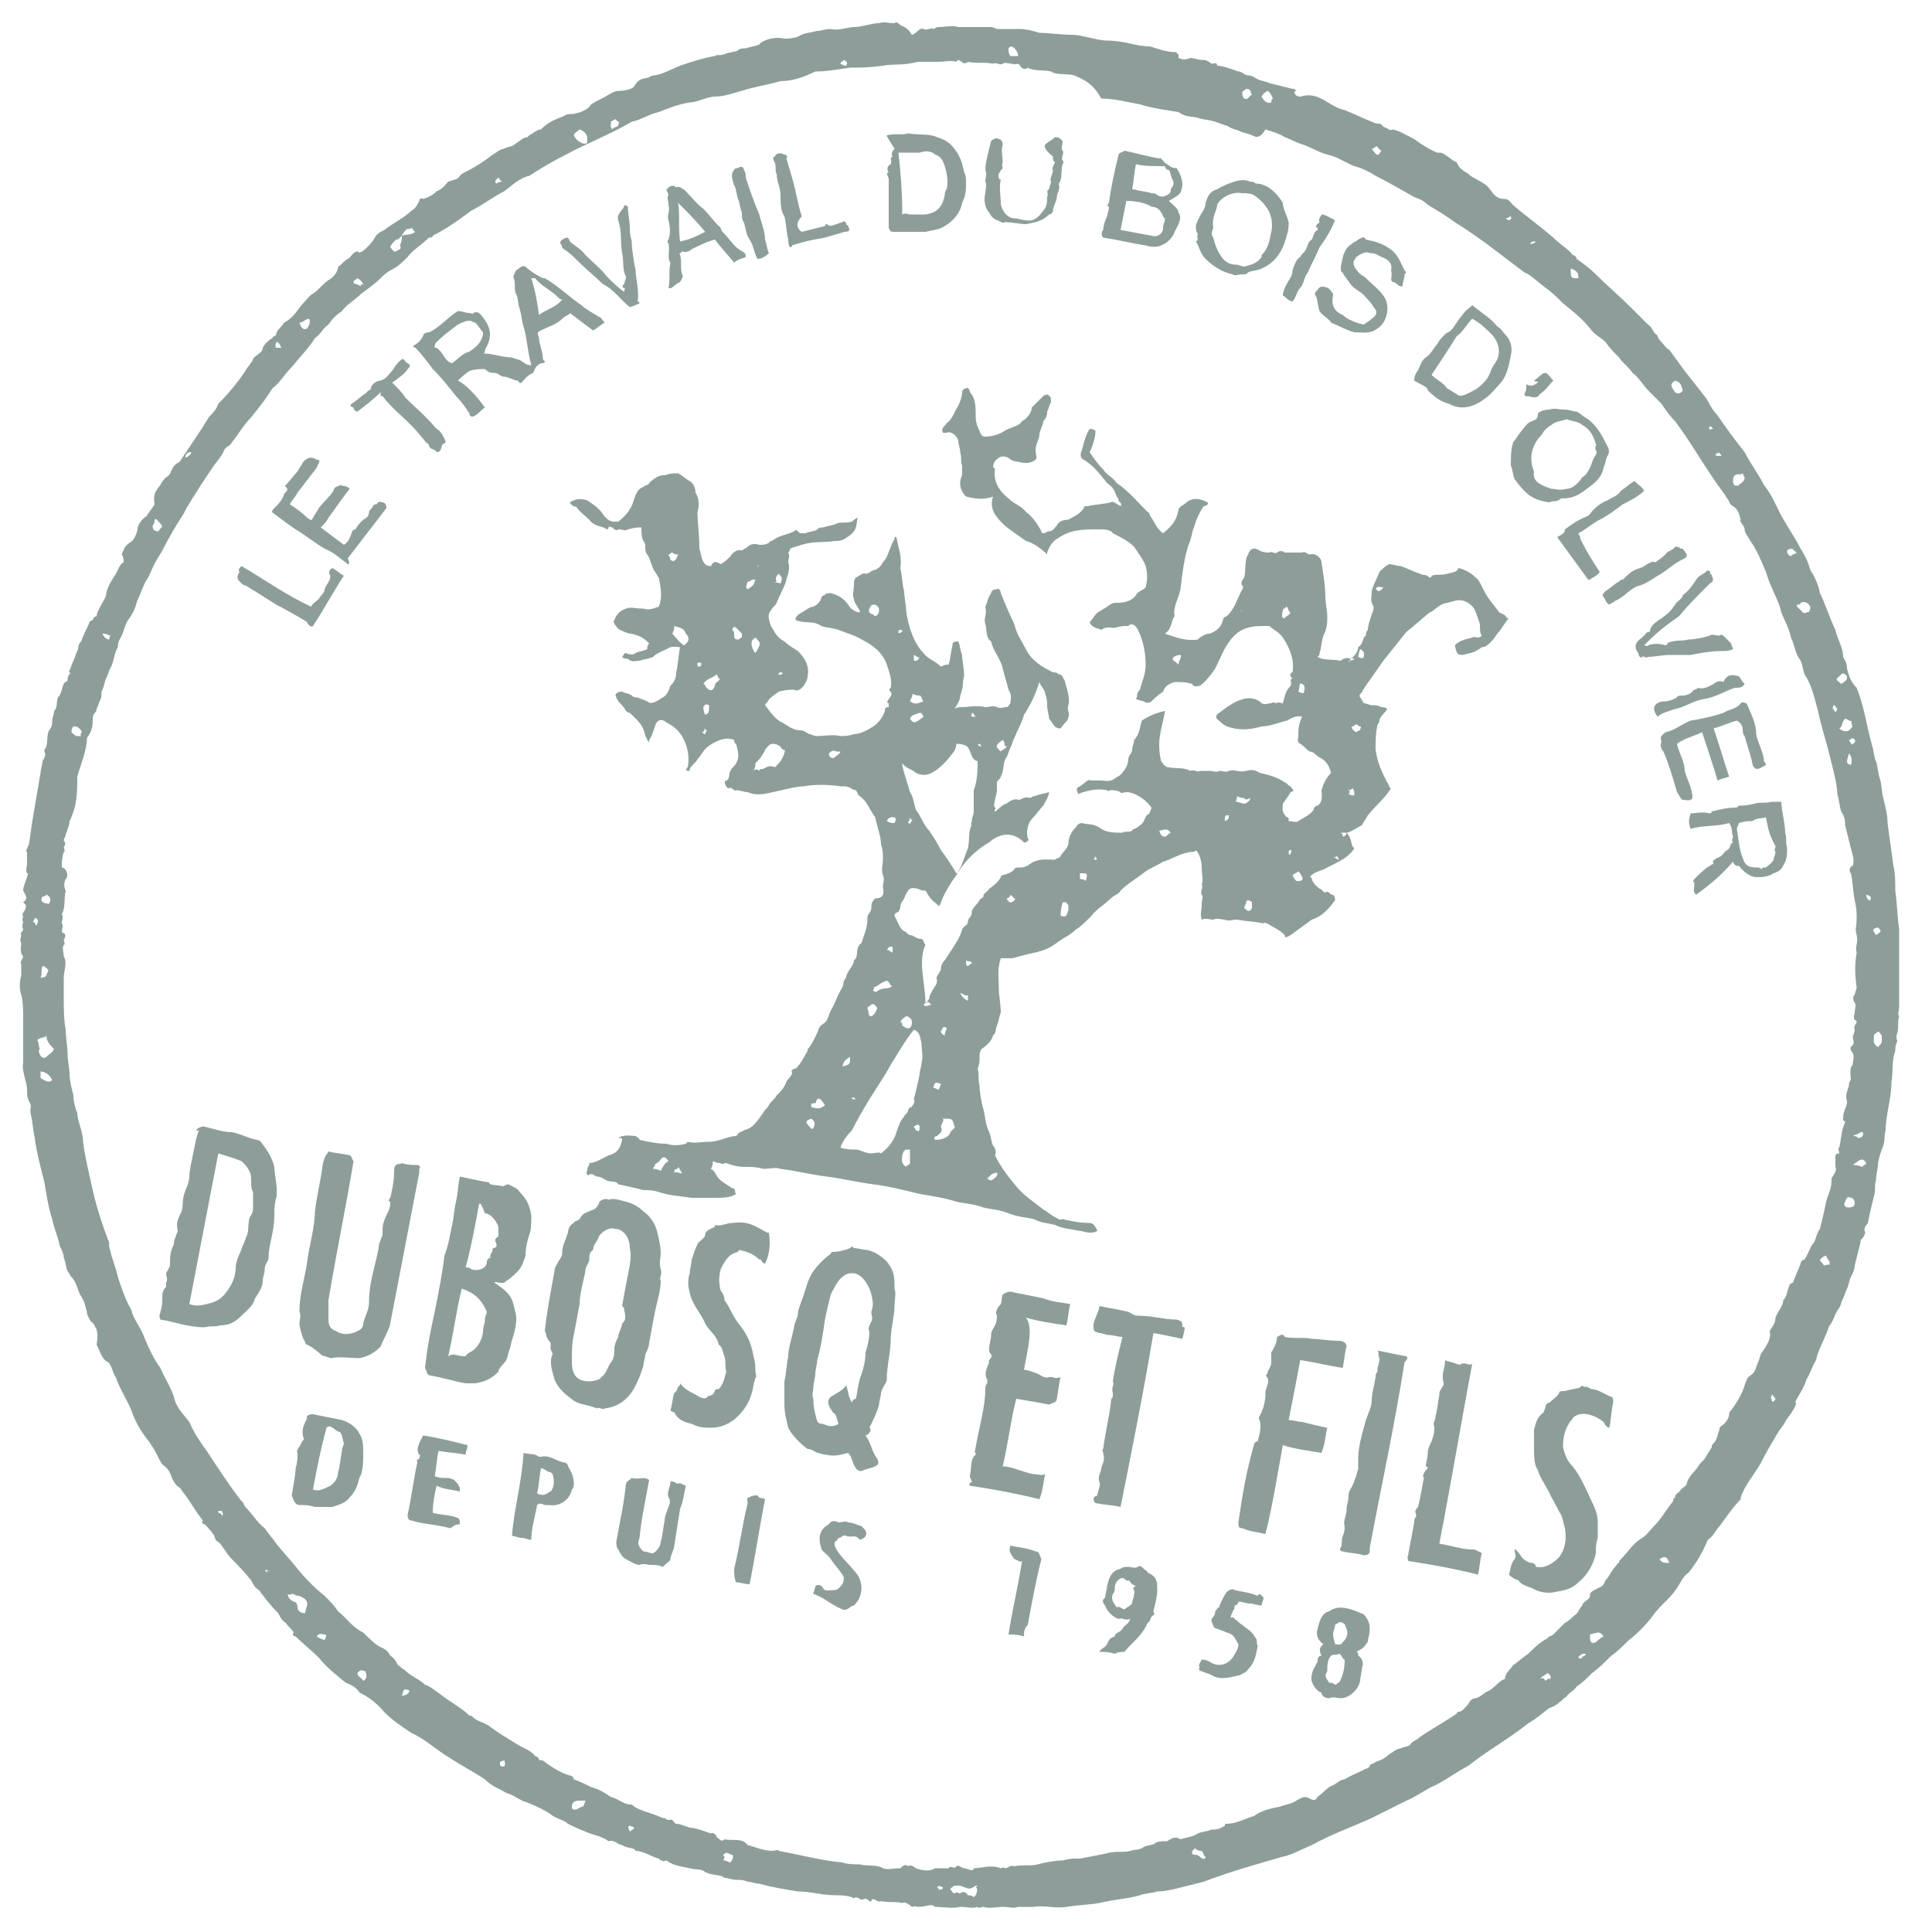 <?xml version="1.0" encoding="utf-8"?>
<!-- Generator: Adobe Illustrator 25.0.1, SVG Export Plug-In . SVG Version: 6.00 Build 0)  -->
<svg version="1.1" id="Calque_1" xmlns="http://www.w3.org/2000/svg" xmlns:xlink="http://www.w3.org/1999/xlink" x="0px" y="0px"
	 viewBox="0 0 100 100" style="enable-background:new 0 0 100 100;" xml:space="preserve">
<style type="text/css">
	.st0{fill:#8D9E9A;}
</style>
<g>
	<g>
		<path class="st0" d="M47.2,1.8C47.3,1.8,47.4,1.7,47.2,1.8c0.3-0.1,0.4-0.4,0.6-0.3c0.2,0.1,0.4-0.1,0.5,0c0.1,0,0.1-0.1,0.3-0.1
			c0.3,0,0.7-0.1,1,0c0.1,0,0.2,0,0.3,0c0.3,0,0.9,0,1.2,0c0.1,0,0.1,0,0.1,0c0.1,0,0.2,0,0.4,0.1c0.3,0,0.8,0,1.2,0
			c0.3,0,0.7,0.1,1,0.2c0.5,0,1.1,0.1,1.7,0.1c0.5,0,1.3,0.3,1.8,0.3c0.9,0,1.5,0.3,2.2,0.3c0.4,0.1,0.8,0.3,1.4,0.3
			c0,0.1,0.1,0.1,0.1,0.1L61,3c0.2,0.1,0.4,0.1,0.6,0c0.2,0,0.4,0.1,0.6,0.1c0.1,0,0.3,0,0.5,0.2c0.1,0,0.3-0.1,0.3,0.1
			c0.3,0,0.8,0.2,1.1,0.3c0.2,0,0.3,0.2,0.5,0.2s0.3,0.1,0.5,0.2c0.2,0.1,0.4,0.1,0.6,0.2c0.4,0.1,0.8,0.2,1.2,0.3
			c0.1,0,0.1,0,0.2,0.1C66.9,4.7,67,5,67.3,5c0.7-0.2,1.1,0.1,1.6,0.4c0.2,0.1,0.3,0.2,0.7,0.3c0.5,0.2,0.9,0.4,1.4,0.6
			c0.2,0.1,0.3,0.1,0.4,0.1c0.1,0,0.2,0.2,0.3,0.2c0.1,0,0.2,0.2,0.4,0.1c0.4,0.1,0.7,0.3,1.1,0.5c0.4,0.3,0.9,0.6,1.2,0.7l0.1,0
			c0.3,0,0.6,0.4,0.9,0.5C75.5,8.7,75.7,8.8,76,9c0.2,0.2,0.5,0.3,0.8,0.5c0.2,0.1,0.3,0.3,0.4,0.4c0.2,0.3,0.4,0.4,0.7,0.4
			c0.2,0,0.3,0.2,0.4,0.3c0.7,0.6,1.4,1.1,2.1,1.7c0.4,0.4,0.8,0.6,1,0.9c0.1,0,0.2,0.1,0.2,0.2c0.3,0.2,0.7,0.5,1,0.8
			c0.6,0.6,1.2,1.1,1.8,1.7c0.3,0.3,0.7,0.7,0.9,0.9c0.2,0.1,0.2,0.3,0.4,0.5c0.1,0,0.1,0.2,0.2,0.3c0.2,0.2,0.4,0.5,0.5,0.5
			c0.3,0.4,0.5,0.7,0.8,1.1c0.4,0.5,0.7,0.9,1.1,1.4c0.2,0.3,0.3,0.6,0.6,0.9c0.4,0.6,1,1.4,1.4,1.9c0.3,0.6,0.7,1.1,1,1.7
			c0.4,0.5,0.6,1,0.8,1.4c0.3,0.6,0.8,1.3,1.1,1.9c0.2,0.3,0.4,0.7,0.5,1.1c0.2,0.3,0.4,0.7,0.5,1.2c0.3,0.6,0.5,1.3,0.8,1.9
			c0.1,0.5,0.4,0.9,0.4,1.4c0.1,0.2,0.2,0.3,0.2,0.6c0.1,0.4,0.2,0.7,0.5,1c0.4,1,0.5,1.9,0.8,3c0.1,0.3,0.1,0.6,0.2,0.8
			c0.1,0.3,0.1,0.6,0.2,0.9s0.1,0.8,0.2,1.1c0.1,0.4,0.2,0.8,0.2,1.2c0.1,0.8,0.2,1.4,0.3,2.2c0.1,0.4,0.1,0.9,0.1,1.3
			c0.1,0.7,0.1,1.3,0.2,2c0,0.5,0,1.1,0,1.6c0,0.3,0,0.8,0,1.2c0,0.3,0,0.9,0,1.2c0,0.2-0.1,0.4,0,0.5c-0.1,0.3,0,0.5-0.1,0.9
			c-0.1,0.2,0,0.3,0,0.4c-0.1,0.2-0.1,0.4-0.1,0.4c0,0,0,0,0,0.1c-0.2,0.5-0.1,1.1-0.2,1.6c0,0.9-0.3,1.7-0.3,2.5
			c-0.1,0.3,0,0.6-0.2,1c-0.1,0.3-0.2,0.6-0.2,0.8s-0.1,0.5-0.1,0.8c-0.1,0.3,0,0.5-0.1,0.8c-0.1,0.4-0.2,0.8-0.3,1.3
			c0,0.2-0.2,0.2-0.2,0.5c0.1,0.1,0,0.3-0.2,0.5l0,0.1c-0.1,0.4-0.2,0.8-0.3,1.2c0,0.2-0.1,0.4-0.2,0.6c-0.1,0.2-0.1,0.4-0.2,0.6
			c-0.1,0.2-0.1,0.3-0.2,0.5s-0.1,0.3-0.2,0.5c-0.2,0.2-0.3,0.7-0.5,0.9c-0.1,0.2-0.1,0.3-0.2,0.5c-0.2,0.5-0.4,0.8-0.5,1.3
			c-0.2,0.3-0.3,0.7-0.5,1c-0.1,0.4-0.4,0.8-0.6,1.2C93,72.5,93,72.7,92.8,73c-0.1,0.2-0.3,0.4-0.4,0.6c-0.1,0.2-0.3,0.4-0.4,0.6
			c-0.3,0.5-0.6,1-0.9,1.6c-0.3,0.5-0.8,1.1-1,1.7l0,0.1C89.7,78,89.3,78.6,89,79c-0.2,0.2-0.3,0.5-0.6,0.7c-0.3,0.7-0.6,1.2-1,1.7
			c-0.3,0.2-0.4,0.5-0.6,0.8c-0.4,0.6-0.9,0.9-1.3,1.5c-0.4,0.5-0.8,0.9-1.2,1.2c-0.3,0.3-0.6,0.6-0.9,0.8c-0.3,0.3-0.7,0.7-1,0.9
			c-0.3,0.3-0.5,0.5-0.8,0.7c-0.1,0.2-0.5,0.4-0.5,0.5c-0.3,0.2-0.5,0.5-0.9,0.6c-0.4,0.3-0.6,0.5-1.1,0.8c-1,0.8-2.1,1.4-3.1,2.2
			c-0.6,0.3-1.1,0.7-1.7,1c-0.5,0.2-1,0.6-1.5,0.8c-0.6,0.3-1.2,0.6-1.8,0.9c-1.1,0.5-2,0.8-3.1,1.4c-0.5,0.2-1,0.5-1.5,0.6
			c-1.4,0.4-2.8,0.8-4.1,1.3c-0.4,0.1-0.8,0.2-1.2,0.3c-0.4,0.1-0.8,0.2-1.2,0.2c-0.3,0.1-0.7,0.1-0.9,0.2c-0.7,0.2-1.3,0.2-2.1,0.4
			c-0.6,0.1-1.1,0.1-1.7,0.2c-0.6,0.1-1.1-0.1-1.7,0c-0.2,0-0.4,0-0.8,0c-0.3,0.1-0.4,0-0.8,0c-0.3,0-0.7,0.1-1,0
			c-0.1,0-0.3,0.1-0.3,0c-0.3,0.1-0.5,0-0.9,0c-0.4,0.1-0.9,0-1.3,0c-0.2-0.2-0.4,0-0.9,0c-0.2-0.1-0.3,0.1-0.4-0.1
			c-0.1,0-0.2-0.2-0.4-0.1l0,0c-0.4-0.1-0.6,0-1.1-0.1c-0.1,0.1-0.3-0.1-0.4-0.1c0,0-0.1,0-0.1,0.1c-0.1,0.1-0.2-0.2-0.4-0.1
			c-0.1,0.1-0.3-0.1-0.4-0.1c0,0-0.1,0.1-0.2,0c-0.3-0.1-0.6-0.1-0.8-0.1c-0.8,0-1.3-0.2-2-0.2c-0.6-0.1-1.3-0.2-2-0.4
			c-0.2,0-0.4-0.1-0.6-0.1c-0.2-0.1-0.4-0.1-0.6-0.1c-0.2,0-0.4-0.1-0.6-0.1c-0.2-0.2-0.6-0.1-1-0.3c-0.2-0.2-0.5-0.1-0.8-0.2
			c-0.4-0.1-0.8-0.1-1.2-0.4c-0.1,0-0.2,0.1-0.2,0c-0.1,0-0.1,0-0.2-0.1c-0.4-0.1-0.8-0.4-1.2-0.4c-0.1-0.2-0.4-0.1-0.7-0.3
			c-0.2,0-0.4-0.3-0.7-0.2c-0.4-0.3-0.8-0.3-1.2-0.5c-0.3-0.1-0.7-0.3-0.9-0.4c-0.2-0.2-0.7-0.3-0.9-0.5c-0.3-0.2-0.7-0.4-1.2-0.6
			c-0.4-0.1-0.7-0.4-1.1-0.5c-0.3-0.2-0.7-0.3-1.1-0.7c-0.6-0.4-1.2-0.7-1.8-1.1c-0.7-0.4-1.3-1-2-1.3c-0.6-0.4-1.2-0.8-1.6-1.3
			c-0.4-0.4-0.7-0.6-1.1-0.8c-0.1-0.2-0.4-0.4-0.7-0.5c-0.5-0.4-1-0.8-1.4-1.3c-0.4-0.4-0.8-0.7-1.2-1.1c-0.1,0-0.2-0.1-0.1-0.2
			c-0.1-0.2-0.3-0.3-0.4-0.5c-0.2-0.1-0.3-0.3-0.4-0.5c-0.4-0.4-0.7-0.8-1-1.2c-0.2-0.1-0.3-0.3-0.4-0.5c-0.4-0.5-0.7-0.8-1-1.1
			c-0.3-0.3-0.4-0.6-0.7-0.9c-0.1,0-0.2-0.2-0.2-0.3c-0.2-0.3-0.4-0.5-0.5-0.6c-0.1,0-0.2-0.1-0.1-0.2c-0.4-0.5-0.6-0.9-0.9-1.3
			c-0.1-0.1-0.2-0.3-0.3-0.4c-0.2-0.1-0.3-0.3-0.4-0.5c-0.1-0.3-0.2-0.5-0.5-0.7c-0.2-0.3-0.3-0.6-0.5-0.9c-0.1-0.1-0.1-0.2-0.2-0.3
			c-0.4-0.5-0.7-1-0.9-1.6c-0.2-0.5-0.6-1.1-0.8-1.7c-0.2-0.3-0.2-0.6-0.4-0.8C5.3,70.4,5.2,70,5,69.6C5.1,69,5,68.9,5,68.8
			c-0.1-0.1-0.1-0.3-0.3-0.4c-0.1-0.2-0.2-0.3-0.2-0.5c-0.1-0.3-0.1-0.5-0.3-0.8c-0.2-0.3-0.2-0.7-0.5-1c-0.1-0.1-0.1-0.2-0.2-0.3
			c-0.1-0.2-0.1-0.5-0.2-0.7c0-0.2-0.1-0.4-0.2-0.6c-0.1-0.5-0.3-0.9-0.4-1.4c-0.2-0.6-0.3-1.3-0.4-1.9c-0.2-0.8-0.4-1.5-0.5-2.3
			c-0.1-0.4-0.1-0.8-0.2-1.2c-0.1-0.3,0.1-0.4-0.1-0.7c-0.1-0.2-0.1-0.4-0.1-0.6c0-0.4-0.3-1-0.2-1.4c0-0.3,0-0.8,0-1.1s0-0.8,0-1.1
			c0-0.4,0-1-0.1-1.3c-0.1-0.3-0.1-0.7,0-1c0-0.2,0-0.4,0-0.6c-0.1-0.1,0.1-0.3,0.1-0.4C1,49.3,1.1,49,1.1,48.8
			c-0.1-0.1,0-0.3,0-0.4c-0.1-0.1,0.1-0.2,0.1-0.3c-0.1-0.2,0-0.3,0-0.4c-0.1-0.1,0-0.2,0-0.3c-0.1,0,0-0.2,0.1-0.3
			c0-0.1,0.1-0.2,0-0.3l-0.1-0.1c0.3-0.2,0.1-0.4,0-0.6c0-0.2,0.1-0.4,0.2-0.7c0-0.1,0.1-0.2,0-0.2c-0.1-0.2,0-0.3,0-0.5
			c0-0.2,0-0.4,0-0.6c-0.1,0,0-0.2,0.1-0.4c0.2-1.5,0.4-2.5,0.6-3.7c0-0.2,0.1-0.4,0.1-0.6c0.1-0.2,0.2-0.3,0.1-0.5l0-0.1
			c0.2-0.2,0.1-0.6,0.2-0.9c0-0.1,0.2-0.2,0.2-0.5s0.1-0.4,0.1-0.6c0.2-0.2,0.1-0.5,0.2-0.7c0.2-0.2,0.2-0.5,0.3-0.7
			c0-0.1,0.2-0.1,0.2-0.2c0-0.1,0-0.2,0.1-0.3s-0.1-0.1,0-0.2c0.1-0.2,0.1-0.3,0.2-0.5c0.1-0.2,0.1-0.3,0.2-0.5
			c0.1-0.2,0-0.3,0.2-0.5c0.1-0.3,0.3-0.7,0.4-0.9c0-0.1,0.1-0.2,0.2-0.2c0-0.1,0.1-0.2,0.2-0.2c0-0.2,0.2-0.5,0.3-0.7
			c0.1-0.2,0.2-0.3,0.2-0.5c0.1-0.4,0.3-0.7,0.5-1c0.1-0.2,0.2-0.5,0.4-0.6c0-0.3-0.1-0.4-0.1-0.4c0.1-0.2,0.1-0.4,0.4-0.6
			c0.2-0.1,0.3-0.3,0.4-0.6c0-0.3,0.2-0.6,0.5-0.8c0.1-0.2,0.3-0.4,0.4-0.6c-0.1-0.6,0.1-0.7,0.3-1c0.1-0.2,0.2-0.3,0.3-0.4
			c0.2-0.1,0.2-0.2,0.3-0.4c0.1-0.2,0.2-0.3,0.4-0.4c0.4-0.6,0.8-1.2,1.2-1.8c0.1-0.2,0.2-0.3,0.3-0.5c0.2-0.2,0.4-0.4,0.5-0.7
			c0.5-0.5,1-1.1,1.4-1.7c0.1-0.2,0.3-0.4,0.4-0.6c0-0.1,0.2-0.2,0.3-0.3c0,0,0.2-0.1,0.2-0.3c0.1-0.2,0.3-0.4,0.5-0.5
			c0-0.1,0.2-0.1,0.2-0.2c0-0.2,0.3-0.4,0.4-0.6c0.4-0.2,0.6-0.5,0.9-0.9c0.2-0.2,0.4-0.5,0.6-0.6c0.3-0.2,0.5-0.5,0.8-0.7
			c0.2-0.1,0.5-0.4,0.5-0.7c0.2-0.1,0.3-0.3,0.5-0.4c0.2-0.1,0.2-0.3,0.5-0.4c0.1,0.2,0.4-0.1,0.5-0.2s0.3-0.3,0.4-0.5
			s0.3-0.3,0.5-0.4c0.5-0.4,1-0.6,1.4-1c0.2-0.1,0.3-0.3,0.4-0.5c0-0.1,0.1-0.2,0.2-0.1c0.3-0.1,0.5-0.2,0.7-0.4
			c0.3-0.1,0.5-0.4,0.6-0.5c0.3-0.1,0.5-0.1,0.6-0.3l0.1-0.1c0.6-0.3,1.1-0.6,1.6-1c0.2-0.1,0.4-0.3,0.6-0.3
			c0.1-0.1,0.4-0.1,0.5-0.2c0.3-0.2,0.5-0.4,0.7-0.4l0.1-0.1c0.2-0.1,0.4-0.3,0.6-0.3c0.4-0.4,0.7-0.5,1.2-0.7
			c0.1-0.1,0.3-0.1,0.5-0.1c0.4-0.1,0.7-0.2,0.9-0.5c0.3-0.2,0.6-0.3,0.9-0.5c0.2-0.1,0.3-0.2,0.6-0.2c0.3,0,0.6-0.1,0.7-0.2
			C33.1,4,33.3,4.1,33.6,4c0.1-0.1,0.3-0.1,0.3-0.1c0.5-0.1,0.8-0.3,1.3-0.5c0.6-0.2,1.2-0.4,1.8-0.5c0.1-0.1,0.3,0,0.5-0.1
			c0.2-0.1,0.6-0.1,0.7-0.2c0.1-0.1,0.3-0.1,0.4-0.1c0.3-0.1,0.5-0.1,0.7-0.2l0.1-0.1c0.3-0.2,0.8-0.3,1.2-0.2C40.7,2,41,2,41.3,1.9
			c0.3-0.2,0.6-0.2,1-0.3c0.2,0,0.4-0.1,0.7-0.1L43,1.5c0.4,0.1,0.9-0.1,1.2-0.1c0.4,0,0.9-0.2,1.3-0.2c0.3-0.1,0.4,0,0.8,0
			c0.1-0.1,0.2,0,0.3,0.1C47.1,1.5,47.1,1.7,47.2,1.8z M20.8,12.2l-0.1,0.1c-0.1,0.1-0.1,0.1-0.2,0.1c-0.1,0.1-0.3,0.3-0.3,0.4
			c0.1,0.1,0.2,0.3,0.3,0.2c0.2-0.1,0.3-0.1,0.2-0.3C20.8,12.5,20.8,12.4,20.8,12.2c0.3-0.1,0.4,0,0.7-0.2c-0.1,0-0.2-0.3-0.2-0.2
			c-0.1,0.1-0.2,0-0.3,0.1c0,0.1-0.2,0.1-0.1,0.2C20.8,12.1,20.8,12.2,20.8,12.2z M3.4,45.5c-0.1,0.2-0.1,0.4,0,0.6
			c-0.1,0.4,0,0.9-0.2,1.2l0,0c0.1,0.2,0,0.3,0,0.5c0.1,0.1,0,0.3,0,0.4c0,0,0,0.1,0.1,0.1c0.1,0,0.1,0.3,0,0.3c0,0.1,0.1,0.3,0,0.3
			c-0.1,0.2,0,0.4,0,0.6c0.2,0.3,0,0.8,0,1.1c0,0.3,0,0.8,0,1.1c0,0.4,0,1.1,0.1,1.6c0,0.4,0.1,0.9,0.1,1.3c0,0.3,0.1,0.7,0.1,1
			c0,0.3,0.1,0.7,0.2,1.1c0,0.3,0.1,0.7,0.2,0.9c0,0.4,0.3,1,0.3,1.5c0.1,0.8,0.3,1.6,0.5,2.5s0.5,1.8,0.8,2.6
			c0.1,0.1,0,0.3,0.1,0.5c0.1,0.5,0.3,0.9,0.4,1.4c0.2,0.6,0.4,1.2,0.7,1.7c0.1,0.5,0.5,0.9,0.7,1.5c0.2,0.5,0.5,1.1,0.8,1.5
			c0.2,0.5,0.5,0.9,0.7,1.5c0.1,0.5,0.4,0.8,0.8,1.3c0.2,0.5,0.6,1.1,0.9,1.5c0.6,0.9,1.1,1.7,1.8,2.6c0.1,0,0.1,0.2,0.2,0.3
			c0.4,0.4,0.6,0.8,1,1.1c0.2,0.3,0.4,0.5,0.6,0.8c0.4,0.5,0.7,0.8,1.1,1.3c0.4,0.5,0.9,1,1.4,1.4c0.3,0.3,0.5,0.5,0.7,0.8
			c0.5,0.4,0.7,0.8,1.3,1.1c0.3,0.3,0.7,0.7,1,0.8c0.2,0.1,0.3,0.2,0.4,0.4c0.2,0.1,0.3,0.3,0.4,0.5c0.1,0,0.2,0.2,0.3,0.2
			c0.4,0.4,0.8,0.5,1.1,0.8c0.3,0.1,0.5,0.3,0.8,0.5c0.5,0.4,1.1,0.7,1.5,1.1c0.1,0,0.1,0,0.2,0.1c0.2,0.2,0.7,0.3,0.9,0.5
			c0.4,0.3,0.9,0.6,1.4,0.9c0.3,0.2,0.7,0.3,0.9,0.6c0.1,0,0.2,0.1,0.2,0.2c0.1,0,0.2,0,0.3,0.1c0.4,0.3,0.9,0.6,1.3,0.7
			c0.1,0,0.2,0.1,0.2,0.2c0.3,0.1,0.7,0.3,0.9,0.4c0.4,0.1,0.7,0.3,1,0.5c0.4,0.1,0.7,0.4,1,0.4l0.1,0c0.2,0.2,0.5,0.3,0.8,0.4
			c0.3,0.1,0.6,0.2,0.8,0.3l0.1,0c0.1,0.1,0.2,0.1,0.3,0.1c0.1-0.1,0.2,0.2,0.3,0.2c0.2,0,0.4,0.1,0.7,0.2c0.3,0,0.8,0.2,1.1,0.3
			c0.1-0.1,0.3,0.1,0.3,0.2c0.1,0,0.2,0.3,0.4,0.1c0.4,0.1,0.9-0.1,1.2,0.3c0.4,0.1,0.8,0.3,1.3,0.3c0.1,0,0.3-0.1,0.3,0
			c1.1,0.2,2.2,0.5,3.3,0.6c0.3,0.1,0.6,0.1,0.9,0.1c0.4,0.1,0.9,0,1.2,0.2c0.3,0.1,0.5,0,0.9,0c0.2-0.2,0.3-0.2,0.4-0.1
			c0.1-0.1,0.3,0,0.4,0.1c0.3,0.1,0.7,0.2,1,0l0.1,0c0.2,0,0.4,0,0.6,0c0.1-0.2,0.3,0.1,0.4-0.1c0.1-0.1,0.3,0.1,0.4,0.1
			s0.3,0.1,0.4,0.1c0.1,0,0.1-0.1,0.1-0.1c0.4,0,0.9-0.2,1.4,0c0.1,0,0.1-0.1,0.2,0c0.2,0,0.3-0.2,0.5-0.1c0.4-0.1,0.9,0,1.2-0.1
			c0.4-0.1,0.9-0.2,1.2-0.2c0.2,0,0.4-0.1,0.7-0.1c0.1,0,0.2,0,0.3,0c0.5-0.1,1.1-0.2,1.5-0.3c0.4-0.1,0.8,0,1.1-0.1
			c0.3-0.1,0.4,0,0.7-0.2c0.2-0.1,0.5-0.1,0.6-0.2s0.4-0.1,0.6-0.1c0.2-0.1,0.4-0.3,0.7-0.1c0.3-0.1,0.6-0.1,0.9-0.3
			c0.2-0.1,0.5-0.1,0.7-0.2c0.2,0,0.4,0,0.7-0.2c0-0.1,0-0.1,0.1-0.1c0.5,0,1-0.3,1.4-0.4c0.4-0.3,0.9-0.4,1.4-0.5
			c0.2-0.1,0.5-0.1,0.8-0.3c0.2-0.1,0.4-0.3,0.7-0.1c0.2,0.1,0.3,0.1,0.4-0.1c0.3-0.2,0.5-0.5,0.8-0.6c0.2-0.1,0.4-0.3,0.6-0.3
			c0.3-0.2,0.6-0.3,1-0.5c0.1-0.1,0.2,0,0.3-0.2c0-0.1,0.2-0.1,0.3-0.2c0.3-0.1,0.5-0.2,0.7-0.4c0.2-0.1,0.4-0.3,0.6-0.3
			c0.2-0.1,0.4-0.1,0.5-0.2c0.1-0.2,0.3-0.2,0.5-0.4c0.6-0.4,1.3-0.8,1.9-1.2c0,0,0-0.1,0.1-0.1c0.2,0,0.3-0.2,0.5-0.4
			c0.1-0.2,0.2-0.3,0.4-0.3c0.3-0.1,0.4-0.3,0.7-0.4c0.3-0.2,0.5-0.5,0.8-0.6l0-0.1c0.1-0.3,0.3-0.4,0.4-0.6
			c0.3-0.2,0.5-0.4,0.8-0.6c0.3-0.3,0.6-0.6,1-0.8c0-0.1,0.2-0.1,0.3-0.2c0.2-0.2,0.4-0.4,0.6-0.6c0.2-0.1,0.4-0.3,0.5-0.4
			c0.2-0.1,0.2-0.3,0.4-0.5c0-0.2,0.4-0.3,0.4-0.5l0-0.1c0.1-0.2,0.3-0.2,0.4-0.3c0.3-0.1,0.3-0.2,0.4-0.4c0.2-0.2,0.3-0.5,0.5-0.7
			c0.1-0.1,0.1-0.2,0.2-0.2c0-0.1,0-0.1,0.1-0.2c0.4-0.4,0.6-0.8,1.1-1.1c0.2-0.1,0.4-0.4,0.6-0.6c0.4-0.4,0.6-0.8,1-1.3
			c0-0.1,0-0.1,0.1-0.2c0-0.2,0.2-0.2,0.3-0.4c0.1-0.1,0.3-0.2,0.3-0.3c0.1-0.4,0.4-0.6,0.6-0.9c0.1-0.2,0.3-0.3,0.4-0.5
			c0.1-0.2,0.2-0.3,0.3-0.5c0-0.1,0-0.1,0.1-0.2c0.2-0.2,0.2-0.5,0.3-0.7c0-0.1,0-0.1,0.1-0.2c0.2-0.1,0.4-0.4,0.4-0.6
			c0-0.1,0-0.1,0.1-0.2c0.3-0.4,0.6-0.9,0.7-1.3c0.1-0.2,0.1-0.4,0.3-0.5c0.3-0.2,0.3-0.5,0.4-0.7c0.1-0.2,0.1-0.4,0.2-0.5
			c0.2-0.3,0.5-0.7,0.4-1.1c0.1-0.2,0.3-0.4,0.3-0.7c0.1-0.3,0.4-0.6,0.4-0.9c0.2-0.2,0.2-0.5,0.3-0.7c0-0.1,0.1-0.2,0.2-0.2
			c0.1-0.3,0.3-0.7,0.4-1c0-0.1,0.1-0.2,0.2-0.2c0.3-0.5,0.3-0.7,0.5-0.9c0.1-0.2,0.1-0.4,0.3-0.7c0.1-0.4,0.2-0.8,0.3-1.3
			c0.1-0.5,0.3-0.7,0.3-1.2l0-0.1c0.1-0.2,0.3-0.4,0.2-0.6c0-0.2,0-0.3,0-0.5c0-0.1,0-0.2,0.2-0.2c0-0.1-0.1-0.3,0-0.3
			c0.1-0.4,0.1-0.9,0.3-1.3c0,0,0-0.1-0.1-0.1c0-0.3,0-0.3,0.1-0.6c0.1-0.2,0.1-0.3,0.1-0.4c-0.1-0.3,0-0.5,0.1-0.8
			c0-0.1,0-0.2,0.1-0.3c0-0.2-0.1-0.6,0.1-0.8c0-0.2,0.1-0.4,0-0.6c-0.1-0.1-0.2-0.3,0-0.4c0.1-0.2,0-0.3,0-0.4
			c0-0.1,0.1-0.3,0.1-0.4c-0.1-0.2,0.1-0.3,0.1-0.4c0,0,0-0.1-0.1-0.1c-0.1-0.2,0-0.3,0-0.4c0-0.2,0.1-0.4,0-0.5
			c-0.1-0.1-0.1-0.4,0-0.4c0-0.1,0.1-0.3,0.1-0.4c-0.1-0.7-0.1-1.2,0-1.8c-0.1-0.3,0.1-0.5,0-0.9c-0.1-0.3,0-0.4,0-0.9
			c0-0.2,0-0.5-0.1-0.9c-0.1-0.5-0.1-1-0.2-1.4c-0.1-0.1-0.1-0.3,0.1-0.4c0.1-0.3,0-0.5-0.1-0.9c-0.1-0.4-0.2-0.8-0.3-1.2
			c0-0.2,0-0.4-0.2-0.7c-0.1-0.3-0.1-0.6-0.2-0.9c0-0.3-0.1-0.8-0.2-1.2c-0.1-0.4-0.2-0.8-0.3-1.2c-0.2-0.7-0.4-1.4-0.5-1.9
			c-0.2-0.7-0.3-1.3-0.7-1.9c-0.1-0.3-0.1-0.5-0.2-0.7c-0.3-0.4-0.3-0.8-0.5-1.2c-0.1-0.5-0.3-0.8-0.5-1.3c-0.1-0.5-0.3-0.8-0.5-1.3
			c-0.1-0.2-0.2-0.5-0.3-0.8c-0.2-0.5-0.5-1.2-0.8-1.6c-0.1-0.2-0.3-0.4-0.3-0.6s-0.3-0.4-0.2-0.5c-0.1-0.3-0.1-0.5-0.4-0.7
			c-0.2-0.1-0.2-0.3-0.3-0.4c-0.1-0.1-0.1-0.2-0.2-0.3c-0.9-1.2-1.6-2.5-2.5-3.7c-0.3-0.3-0.5-0.6-0.7-0.9c-0.2-0.2-0.4-0.4-0.6-0.6
			c-0.4-0.4-0.6-0.8-0.9-1c-0.2-0.3-0.5-0.5-0.7-0.8c-0.3-0.3-0.5-0.5-0.7-0.8c-0.2-0.2-0.6-0.4-0.8-0.7c-0.4-0.5-0.9-0.9-1.4-1.3
			c-0.3-0.3-0.6-0.6-0.9-0.8c-0.4-0.3-0.8-0.7-1.1-0.8c-1.2-0.9-2.3-1.8-3.6-2.6c-0.4-0.3-0.9-0.6-1.4-0.9c-0.2-0.2-0.4-0.3-0.7-0.4
			c-0.7-0.4-1.4-0.8-2-1.1c-0.3-0.2-0.7-0.4-1.1-0.5c-0.5-0.2-0.9-0.5-1.4-0.6c-0.4-0.1-0.7-0.3-1.2-0.5c-0.4-0.1-0.7-0.3-1-0.4
			c-0.3-0.2-0.7-0.3-1-0.4C65.2,7.2,65,7.1,64.8,7c-0.2-0.1-0.4-0.1-0.6-0.2c-0.2-0.1-0.4-0.1-0.7-0.3c-0.1,0-0.3-0.1-0.6-0.2
			s-0.6-0.1-0.9-0.2c-0.3-0.1-0.6,0-1-0.3c-0.6-0.1-1.4-0.2-2-0.4c-0.6-0.1-1.3-0.3-2-0.3c-0.5-0.9-1-1-1.4-1.2
			c-0.4-0.1-0.9,0-1.2-0.2c-0.4-0.1-0.9,0-1.2-0.2l0,0c-0.1,0.1-0.3,0.1-0.4-0.1c-0.1-0.2-0.3,0-0.4-0.1c-0.2,0-0.4-0.1-0.5,0
			c-0.1,0.1-0.4-0.1-0.5,0c-0.4-0.1-0.9,0-1.3-0.1c-0.1,0.1-0.3,0.1-0.3,0c-0.1,0-0.2-0.2-0.3,0c-0.3-0.1-0.5,0-1,0
			c-0.3,0-0.6,0-1,0c-0.7,0.2-1.3,0.1-1.8,0.2c-0.7,0.1-1.1,0.1-1.7,0.1c-0.7,0.1-1.2,0.2-1.8,0.2C41.6,4,41,4.2,40.4,4.2
			c-0.7,0.2-1.4,0.3-2,0.5C38,4.8,37.5,5,37,5c-0.4,0-0.9,0.3-1.3,0.3c-0.6,0.1-1.1,0.3-1.6,0.5c-0.5,0.1-0.9,0.4-1.4,0.5
			C31.5,7,30.4,7.4,29.3,8c-0.6,0.3-1.3,0.7-1.9,1.1c-0.5,0.1-0.9,0.5-1.3,0.8c-0.6,0.3-1.1,0.7-1.7,1c-0.8,0.6-1.4,1-2,1.3
			c0,0.1-0.1,0.1-0.2,0.1c-0.4,0.4-0.8,0.6-1.1,1c-0.3,0.3-0.5,0.5-0.9,0.7c-0.2,0.1-0.4,0.3-0.5,0.4c-0.3,0.3-0.6,0.5-1,0.8
			c-0.3,0.3-0.8,0.6-1,0.9c-0.3,0.2-0.5,0.4-0.7,0.7c-0.3,0.2-0.4,0.5-0.7,0.7c-0.3,0.5-0.8,1-1.2,1.5c-0.4,0.4-0.6,0.8-1,1.1
			c-0.3,0.5-0.7,1-1.1,1.5c-0.4,0.4-0.6,0.8-1,1.3c-0.1,0.2-0.3,0.2-0.4,0.4c-0.1,0.3-0.4,0.6-0.6,0.9c-0.2,0.3-0.4,0.6-0.6,0.9
			c-0.3,0.5-0.6,0.9-0.9,1.5c-0.4,0.6-0.8,1.3-1.1,1.9c-0.1,0.2-0.2,0.3-0.3,0.5c-0.2,0.3-0.3,0.7-0.5,1c-0.2,0.3-0.3,0.7-0.5,1.1
			C7,31.5,6.9,31.7,6.7,32c-0.2,0.2-0.3,0.7-0.4,0.9c-0.1,0.2-0.2,0.3-0.2,0.6c-0.2,0.3-0.2,0.8-0.4,1.1c-0.1,0.2-0.1,0.3-0.2,0.5
			c-0.1,0.2-0.1,0.4-0.2,0.6c-0.1,0.2,0,0.3-0.1,0.5c-0.1,0.2-0.1,0.3-0.2,0.5c0,0.2-0.2,0.2-0.2,0.5c0,0.3,0,0.6-0.3,1
			c0,0.6-0.3,1.3-0.5,2c0,0.8,0,1.5-0.4,2.3c0,0.2-0.1,0.4-0.2,0.7c0,0.1-0.1,0.2-0.1,0.3c0.1,0.1,0.1,0.3,0,0.3
			c0,0.1,0.1,0.3,0,0.3c-0.1,0.3-0.1,0.5-0.1,0.8C3.4,44.9,3.6,45.3,3.4,45.5z M50.5,97.6c-0.3,0.2-0.3,0.2-0.8,0
			c-0.1,0-0.2,0-0.3,0c0,0-0.3,0.2-0.2,0.2c0.1,0.1,0.1,0.2,0.2,0.2c0.1-0.1,0.2,0,0.3,0c0.1-0.1,0.3-0.1,0.4,0.1
			c0.1,0,0.2,0,0.3,0.1l0.1-0.1c0.1-0.2,0.1-0.4,0-0.4C50.6,97.6,50.6,97.6,50.5,97.6z M2.4,53.6C2.4,53.6,2.3,53.7,2.4,53.6
			c-0.1,0.1-0.1,0.1-0.2,0.1c-0.3,0.1-0.3,0.1-0.2,0.3C2,54.2,2.1,54.3,2,54.4c0.1,0.4,0.3,0.4,0.4,0.3s0.3-0.2,0.4-0.4
			C2.6,54.1,2.4,53.9,2.4,53.6z M14.9,82.5c0,0.2,0.1,0.3,0.3,0.4c0.1,0,0.2,0.1,0.2,0.3c0,0.2,0.2,0.3,0.4,0.3
			c0-0.2,0.1-0.3,0.1-0.5c0-0.2-0.2-0.3-0.4-0.4c-0.1,0-0.2,0-0.3-0.1C15,82.5,15,82.6,14.9,82.5z M83,84.7
			c-0.2-0.3-0.3-0.2-0.7-0.1c0,0.1,0,0.1,0,0.2c0,0.2,0.1,0.3,0.3,0.2C82.6,85,82.8,84.8,83,84.7z M90,25.1c0.3-0.2,0.3-0.3,0.3-0.4
			c-0.1-0.1-0.1-0.3-0.1-0.2c-0.1,0.1-0.3,0-0.4,0.1s-0.1,0.2-0.1,0.3C89.7,25.1,89.8,25.2,90,25.1C89.9,25.2,90,25.2,90,25.1z
			 M30.1,7.4c0.3,0.1,0.3,0,0.3-0.2c0-0.2-0.1-0.4-0.4-0.5c-0.1,0.1-0.3,0.2-0.3,0.3C29.8,7.2,29.9,7.3,30.1,7.4z M95.2,37.7
			c0.2,0.2,0.5,0.2,0.6,0c0.2-0.1-0.1-0.3,0.1-0.4c-0.1,0.1-0.3-0.1-0.4-0.1C95.3,37.4,95.4,37.6,95.2,37.7z M52.7,2.9
			c0-0.2-0.2-0.5-0.4-0.5l-0.1,0.1c0,0.1,0,0.3,0.1,0.4C52.3,2.9,52.6,2.9,52.7,2.9L52.7,2.9z M93.3,31.7c0.2,0.1,0.3-0.1,0.3,0
			c0.1-0.1,0.1-0.2,0.1-0.3c-0.1-0.2-0.3-0.3-0.5-0.2c0,0.1-0.1,0.1-0.2,0.1C93,31.5,93.2,31.5,93.3,31.7z M97.2,54.2
			c0.1-0.1,0.2-0.2,0.2-0.3s0-0.2,0-0.3c-0.1-0.1-0.1-0.2-0.2-0.2c-0.1,0.1-0.2,0.1-0.2,0.2C97,53.8,96.9,54,97.2,54.2z M87.1,20.2
			c-0.1-0.3-0.1-0.4-0.4-0.5c-0.3,0.2-0.2,0.3,0,0.6C86.8,20.4,87,20.4,87.1,20.2z M18.8,87c0.2-0.1,0.2-0.3,0.1-0.5
			c-0.3-0.1-0.3,0-0.4,0.1C18.5,86.8,18.7,86.8,18.8,87z M8.2,27.5c0.1-0.2,0.3-0.2,0.1-0.4c-0.1-0.1-0.2-0.3-0.3-0.2
			c0,0.1,0,0.2-0.1,0.3C7.9,27.3,7.9,27.5,8.2,27.5C8.1,27.5,8.1,27.5,8.2,27.5z M29.6,93.6c0.2,0.2,0.4-0.1,0.6-0.1
			c0-0.1,0.1-0.2,0.1-0.3c-0.1,0-0.2,0-0.3,0C29.6,93.2,29.6,93.4,29.6,93.6z M64.8,4.9c-0.1-0.1,0-0.3-0.3-0.3
			c-0.1,0.1-0.2,0.1-0.2,0.2s0,0.2,0.1,0.3C64.6,5.2,64.6,5,64.8,4.9z M95.7,62.5c0.2,0,0.3-0.1,0.3-0.2c0-0.2-0.1-0.3-0.2-0.3
			c-0.2-0.1-0.2,0-0.3,0.2C95.4,62.4,95.5,62.5,95.7,62.5z M4.2,37.8C4.1,37.7,4.1,37.7,4.2,37.8C4,37.6,4,37.6,3.8,37.6
			c-0.1,0.1-0.1,0.2-0.1,0.3C3.8,38,3.9,38.1,4,38.1c0.1,0,0.1,0,0.2,0C4.1,38,4.3,37.9,4.2,37.8z M62.4,96.1
			c-0.1,0-0.1-0.2-0.2-0.3c-0.1,0-0.2,0-0.3-0.1s-0.1,0.1-0.2,0.1c0,0.1,0,0.2,0.1,0.2c0.1,0,0.2,0,0.3,0.1
			C62.3,96.3,62.4,96.2,62.4,96.1z M15.9,17c0.1-0.2,0.2-0.3,0.1-0.5c-0.2,0-0.3,0.2-0.5,0.2C15.6,17,15.7,17.1,15.9,17z M37.5,96.1
			c0,0.1-0.1,0.2,0,0.2c0.1,0,0.2,0.1,0.3,0.1c0.1-0.1,0.2-0.3,0.1-0.4c-0.1,0-0.2-0.1-0.3-0.1C37.4,96,37.4,96,37.5,96.1z
			 M95.3,35.4c0.3-0.2,0.3-0.2,0.3-0.4c-0.2-0.2-0.2-0.2-0.5,0.1C95,35.2,95.1,35.2,95.3,35.4z M18.8,14.7c-0.1-0.2-0.3-0.3-0.3-0.3
			c-0.1,0.1-0.2,0.1-0.2,0.2c0,0.1,0.1,0.1,0.1,0.1c0.1,0,0.2,0.1,0.3,0.1C18.6,14.6,18.8,14.8,18.8,14.7z M2.5,46.8
			c0.2-0.2,0.1-0.4-0.1-0.5c0,0.1-0.2,0.1-0.2,0.1C2.1,46.6,2.1,46.7,2.5,46.8C2.2,46.8,2.4,46.7,2.5,46.8z M65.9,5.1
			c-0.1-0.1-0.1-0.3-0.3-0.4c-0.1,0.1-0.2,0.1-0.3,0.3c0.1,0.2,0.3,0.4,0.5,0.3C65.8,5.1,65.9,5.1,65.9,5.1z M96.4,60.4
			c0-0.1,0.2-0.1,0.2-0.2c-0.2-0.3-0.3-0.2-0.7,0.1C96.1,60.3,96.1,60.3,96.4,60.4z M2.1,50.6c0.1,0,0.2,0,0.3-0.1
			c0-0.1,0.1-0.2,0.1-0.3C2.4,50.1,2.3,50,2.2,50C2.1,50.3,2.2,50.4,2.1,50.6z M81.7,14.4c0-0.3-0.1-0.4-0.4-0.5
			C81.3,14.4,81.3,14.4,81.7,14.4z M2.1,55.8c0.2,0.1,0.4,0.3,0.6,0.1c-0.1-0.2-0.2-0.3-0.4-0.4c-0.1,0-0.2-0.1-0.2,0
			C2.1,55.6,2.1,55.8,2.1,55.8z M31.7,6.7c0-0.1,0.2-0.1,0.3-0.2c0-0.1,0.1-0.2,0-0.2c-0.1,0-0.1-0.2-0.2-0.1
			c-0.1,0-0.1,0.1-0.2,0.1C31.7,6.4,31.5,6.5,31.7,6.7z M16.8,84.9c0.1-0.2,0.1-0.3,0-0.3c-0.1,0-0.3-0.1-0.4,0.1
			C16.5,84.8,16.6,84.8,16.8,84.9C16.6,84.8,16.8,84.9,16.8,84.9z M94.7,65.5c0-0.1,0-0.2,0-0.2c-0.1-0.1-0.1-0.2-0.2-0.3
			c-0.1,0-0.2,0.1-0.3,0.2c0,0.1,0.1,0.1,0.2,0.3C94.5,65.5,94.7,65.4,94.7,65.5z M1.7,47.7L1.7,47.7c0.2,0.1,0.1,0.2,0.2,0.2
			C2,47.6,2,47.6,1.8,47.5C1.8,47.5,1.8,47.6,1.7,47.7z M95.7,39c-0.1,0.4-0.2,0.5,0.1,0.6C95.9,39.3,95.8,39.1,95.7,39z M92.8,28.4
			c-0.1,0-0.2,0-0.3,0.1c0,0.1,0,0.2,0.2,0.3c0-0.1,0.2-0.1,0.3-0.2C92.7,28.4,92.8,28.4,92.8,28.4z M71.5,7.8
			c-0.2-0.1-0.2-0.3-0.3-0.2c0,0-0.1,0.1-0.2,0.1C71.3,8.1,71.3,8.1,71.5,7.8z M97.1,48.4c0.3-0.2,0.3-0.2,0.1-0.4
			C96.9,48.1,96.9,48.1,97.1,48.4z M82.1,85.6c-0.1,0-0.2,0-0.2,0c-0.1,0.1-0.2,0.1-0.2,0.2c0.1,0.1,0.2,0,0.2,0s0,0,0-0.1
			C82,85.8,82,85.7,82.1,85.6z M85.9,80.7c0.1,0.2,0.3,0.2,0.5,0.2C86.3,80.6,86.2,80.5,85.9,80.7z M80,87c0.1-0.1,0.1-0.1,0.2-0.1
			s0.1-0.2-0.1-0.3c-0.1,0.1-0.2,0.1-0.4,0.3C79.9,86.8,79.9,86.9,80,87z M96.2,58.9c0.2,0,0.3-0.2,0.2-0.3c0,0,0,0-0.1,0
			c-0.1,0.1-0.2,0.1-0.4,0.2C96.2,58.8,96.1,58.9,96.2,58.9z M5.3,32.8c0.1,0.2,0.2,0.3,0.4,0.3c-0.1,0,0-0.1,0-0.2
			C5.5,32.8,5.4,32.8,5.3,32.8z M96.6,46.3c0,0.2,0.1,0.3,0.2,0.3C96.9,46.4,96.8,46.4,96.6,46.3C96.8,46.2,96.7,46.3,96.6,46.3z
			 M14.3,18c0.1,0,0.2,0,0.3,0c-0.1,0-0.1-0.3-0.3-0.3C14.3,17.8,14.2,17.9,14.3,18z M26.1,91.1c-0.1,0.1-0.3,0-0.2,0.3
			C26.1,91.5,26.2,91.4,26.1,91.1z M21.2,87.5c-0.3-0.1-0.3-0.1-0.4,0.3C20.9,87.7,21.1,87.8,21.2,87.5z M91.9,72.4
			c-0.1-0.1-0.1-0.2-0.2-0.2c0,0.1-0.1,0.2,0,0.2C91.7,72.6,91.8,72.6,91.9,72.4z M96,38.3c-0.1-0.2-0.2,0-0.3,0
			c0.1,0.2,0.2,0.3,0.2,0.2C96.1,38.4,96,38.3,96,38.3z M95.1,36.7c-0.1-0.1-0.1-0.2-0.2-0.2c0,0.1-0.1,0.2,0,0.2
			C95,36.9,95,36.9,95.1,36.7z M43.8,3.4c0.1-0.2,0-0.2-0.1-0.3c-0.1,0.1-0.2,0.1-0.2,0.2C43.7,3.4,43.7,3.4,43.8,3.4z M32.6,94.8
			c0.3-0.2,0.3-0.2,0-0.3C32.5,94.5,32.5,94.6,32.6,94.8z M89.1,23.6c-0.1-0.2-0.1-0.2-0.3-0.1C88.8,23.6,88.8,23.6,89.1,23.6z
			 M79.5,12.5C79.5,12.5,79.5,12.4,79.5,12.5c-0.2,0-0.2,0-0.3,0.1c0,0,0.1,0.1,0.1,0C79.4,12.6,79.4,12.6,79.5,12.5z M48.6,97.9
			c0-0.1,0-0.1,0.1-0.1c0.1,0,0.1-0.1,0.1-0.1c-0.1-0.1-0.1,0-0.2-0.1c0,0,0,0-0.1,0.1C48.6,97.7,48.6,97.8,48.6,97.9z M78.2,11.2
			c-0.1,0-0.1,0.1-0.3,0.1c0.1,0,0.1,0.1,0.2,0.1C78.3,11.3,78.2,11.3,78.2,11.2z M88.5,22.3c0-0.1,0.1-0.1,0.2-0.1
			c-0.1,0-0.1-0.2-0.2-0.1C88.4,22,88.5,22.2,88.5,22.3z M25.7,9.5c0,0,0.1-0.1,0.3-0.1c-0.2-0.1-0.2-0.3-0.2-0.2
			C25.5,9.4,25.7,9.5,25.7,9.5z M9.6,23.7c0.2-0.1,0.3-0.2,0.3-0.3C9.7,23.4,9.6,23.5,9.6,23.7z M11.5,78.5c0-0.1,0.1-0.2,0-0.2
			c0-0.1,0-0.1-0.1-0.1l-0.1,0l0,0.1C11.4,78.3,11.5,78.4,11.5,78.5z M13.9,81.3C13.9,81.3,13.9,81.1,13.9,81.3
			c-0.2-0.1-0.2,0-0.1,0.1C13.8,81.2,13.7,81.4,13.9,81.3L13.9,81.3z"/>
	</g>
</g>
<g>
	<g>
		<path class="st0" d="M69.7,43.1c0.3,0.3,0.2,0.7,0.4,0.8c-0.3,0.5-0.8,0.7-1.4,1c-0.3,0.2-0.7,0.2-0.9,0.5c0,0,0.1,0,0.1,0.1
			c0.1,0.3,0.3,0.4,0.4,0.5c0.1,0,0.2,0.2,0.3,0.2c0.1-0.1,0.2,0,0.3,0.1c0.2,0,0.2,0.2,0.2,0.3c-0.3,0.4-0.6,0.8-1.2,1
			c-0.4,0.3-0.7,0.5-1.1,0.8c-0.2,0.1-0.3,0.2-0.3,0c-0.3-0.3-0.6-0.4-0.9-0.6c-0.1,0-0.2-0.1-0.2,0c-0.4-0.1-0.8-0.1-1.4-0.2
			c-0.2,0-0.4,0.1-0.6,0c-0.2,0-0.4-0.1-0.6,0c-0.2,0-0.4-0.1-0.6,0c-0.1-0.3,0-0.4,0-0.8c0-0.2,0.1-0.4,0-0.5s0.1-0.4,0-0.5
			c0.1-0.3,0-0.5,0-0.9c0-0.3-0.1-0.7-0.3-0.9c0,0.1-0.2,0.1-0.3,0.1c-0.6,0.1-1,0.4-1.4,0.5c-0.3,0.2-0.6,0.3-0.9,0.5
			c-0.5,0.4-0.9,0.6-1.3,1c-0.1,0.2-0.3,0.2-0.5,0.4c-0.3,0.3-0.8,0.6-1,0.9c-0.3,0.3-0.6,0.6-0.8,0.7c-0.3,0.3-0.6,0.4-1,0.7
			s-0.7,0.4-1.1,0.5c-0.5,0.1-0.8,0.2-1.2,0.3c-0.2,0-0.4,0-0.6,0c-0.2,0.6-0.1,1.1-0.1,1.6c0,0.3,0.1,0.8,0.1,1.2
			c-0.1,0.3-0.1,0.4-0.2,0.7c-0.1,0.2,0,0.3-0.2,0.5c-0.1,0.3-0.3,0.5-0.6,0.7c-0.2,0.3,0,0.6-0.2,1c0.1,0.3,0,0.5,0.1,0.9
			c0,0.3,0.1,0.9,0.2,1.2c0.1,0.4,0.1,0.8,0.3,1.2c0.1,0.2,0.1,0.5,0.2,0.7c0.1,0.1,0.2,0.3,0.1,0.5c0.3,0.6,0.6,1,1.1,1.6
			c0.4,0.5,0.9,0.8,1.4,1.2c0.2,0.1,0.4,0.3,0.6,0.4c0.1,0,0.2,0.2,0.4,0.1c0.4,0.1,0.9,0.2,1.4,0.2c0.2,0,0.3,0.2,0.4,0.4
			c-0.1,0.1-0.3,0.1-0.4,0.1c-0.2,0-0.4-0.1-0.6-0.1c-0.4-0.1-0.8-0.1-1.2-0.3c-0.4-0.1-0.7-0.1-1.1-0.3c-0.4-0.1-0.8-0.1-1.3-0.3
			c-0.5-0.2-0.9-0.2-1.3-0.3c-0.5-0.2-1-0.2-1.4-0.3c-0.6-0.2-1.3-0.3-1.9-0.4c-0.8-0.2-1.6-0.4-2.4-0.5c-0.8-0.1-1.6-0.3-2.4-0.4
			c-0.8-0.1-1.6-0.3-2.4-0.4c-0.3-0.1-0.5,0-0.9,0c-0.3-0.1-0.6-0.1-0.8-0.1c-0.3,0-0.6,0-1.1-0.2c-0.1,0-0.3,0.1-0.3,0
			c-0.1,0-0.2,0-0.4-0.1c0,0.1,0,0.2-0.1,0.4c0.2,0.1,0.3,0.4,0.4,0.5c0.2,0.2,0.4,0.3,0.7,0.5c0.2,0,0.1,0.2,0.2,0.3
			c-0.3,0.2-0.7,0.2-1.1,0.2c-0.3,0-0.6,0-1.1,0l-0.1,0c-0.6-0.1-1.1-0.1-1.7-0.3c-0.3-0.1-0.5-0.1-0.8-0.1
			c-0.4-0.1-0.8-0.2-1.3-0.3c-0.1-0.2-0.4-0.1-0.6-0.2c-0.2-0.1-0.3-0.2-0.5-0.2c-0.1,0-0.2-0.2-0.4-0.1c-0.1,0.1-0.2-0.1-0.1-0.2
			c0-0.1,0-0.2,0.1-0.3l0-0.1c0.3,0,0.6-0.2,1-0.4c0.4-0.1,0.6-0.3,0.7-0.8c0,0,0-0.1-0.1-0.1c0,0,0,0-0.1,0
			c0.3-0.2,0.7-0.1,0.9-0.1c0.1,0.1,0.2,0.1,0.2,0.2c0.5,0.1,0.9,0.2,1.4,0.2c0.3,0.1,0.6,0.1,1,0l0.1-0.1c0.4,0.1,0.6,0,1.1,0
			s1-0.3,1.4-0.3l0.1-0.1c0-0.1,0.2-0.1,0.3-0.2c0.5-0.1,0.7-0.5,1-0.9c0.1-0.2,0.2-0.2,0.3-0.4c0.1-0.2,0.3-0.3,0.4-0.5
			c0.2-0.2,0.4-0.4,0.5-0.7c0.1-0.2,0.3-0.3,0.3-0.5c-0.1-0.1,0.1-0.2,0.2-0.2c0.3-0.3,0.4-0.6,0.6-0.9c0-0.1,0-0.1,0.1-0.2
			c0.2-0.3,0.4-0.7,0.5-1c0.1-0.2,0.3-0.2,0.4-0.4c0.1-0.2,0.1-0.3,0.2-0.5c0.2-0.3,0.3-0.7,0.6-1.2c0.1-0.2,0-0.3,0.2-0.5
			c0-0.3,0.4-0.6,0.4-0.9c0.3-0.2,0-0.6,0.4-0.9c0.1-0.4,0.3-0.7,0.3-1.3c0-0.2,0.2-0.3,0.2-0.5c0-0.2,0-0.3,0.2-0.5
			c0.3,0,0.5-0.1,0.4-0.6c0-0.2,0.1-0.4,0-0.6c-0.1-0.3,0-0.5,0-0.9c0-0.2,0-0.4-0.1-0.7c0-0.4-0.2-0.9-0.3-1.4
			c-0.3-0.4-0.4-0.8-0.8-1.1c-0.1,0-0.1-0.2-0.2-0.3c-0.2,0-0.3-0.2-0.6-0.2c-0.1,0-0.2,0-0.2,0c-0.6-0.1-1.4-0.1-1.9,0
			c-0.4,0-1.1,0.2-1.6,0.3c-0.4,0.1-0.9,0.2-1.3,0c-0.2,0-0.4-0.1-0.6-0.1c-0.1,0.1-0.2-0.2-0.4-0.1c-0.1,0-0.3-0.4-0.1-0.4
			c0.2-0.1,0.1-0.3,0.2-0.5c0.1-0.2,0.2-0.2,0.3-0.4c0.2-0.3,0.1-0.6,0-1c-0.1,0-0.1-0.2-0.1-0.2c-0.5-0.2-1,0.1-1.3,0.3
			c-0.3,0.2-0.4,0.5-0.6,0.7c-0.1,0.2-0.3,0.3-0.4,0.5c0,0.1,0,0.1-0.1,0.1c-0.1,0-0.1-0.1,0-0.2c0.1-0.5,0-1.1-0.3-1.6
			c-0.2-0.3-0.4-0.5-0.8-0.7c-0.2-0.2-0.5-0.2-0.6,0.2c-0.1,0.3-0.2,0.6-0.3,0.7c0,0,0,0,0,0.1c-0.1,0-0.1-0.2-0.2-0.3
			c-0.1-0.6-0.4-0.8-0.8-1.2c-0.1,0-0.2-0.1-0.2-0.1c-0.1-0.2-0.2-0.3-0.4-0.5c0-0.1-0.1-0.1-0.1-0.2s-0.1-0.1,0-0.2
			s0.2-0.1,0.3-0.1c0.2,0.1,0.4,0.1,0.5,0.2s0.2,0.1,0.3,0.1c0.2,0.1,0.3,0.1,0.5,0.2c0.2,0.2,0.5,0,0.8-0.2
			c0.2-0.1,0.3-0.3,0.4-0.6c0.2-0.2,0.3-0.4,0.3-0.7c0.1-0.4,0.1-0.8,0.2-1.3c-0.2,0-0.4-0.1-0.7,0.1c-0.2,0.1-0.5,0.2-0.7,0.4
			c-0.2,0.1-0.4,0.1-0.7,0.2c-0.2,0-0.4,0.1-0.6-0.1c-0.1,0-0.2,0-0.3-0.1c0.1-0.1,0.1-0.2,0.2-0.2c0.2,0.1,0.4,0.1,0.5,0
			c0.2-0.1,0.4-0.1,0.6-0.2c0-0.1,0-0.2,0.1-0.3c-0.4-0.4-0.6-0.4-0.9-0.5c-0.2,0-0.4-0.1-0.6-0.2c-0.1,0-0.2-0.2-0.3-0.3
			c0-0.1-0.1-0.1,0-0.2c0.1-0.3,0.3-0.5,0.6-0.6c0.3-0.1,0.4,0,0.9,0c0.3,0.1,0.5,0,0.8-0.1c0.2-0.5,0.1-1,0-1.5
			c-0.1-0.1-0.1-0.2-0.2-0.3c-0.2-0.3-0.2-0.6-0.4-0.9c-0.1-0.1-0.1-0.3-0.1-0.4c0-0.1,0-0.2-0.1-0.3c-0.1-0.2-0.1-0.4-0.1-0.7
			c-0.2,0-0.3,0-0.7,0.1c-0.1,0.1-0.3,0-0.5,0c-0.1,0.1-0.2,0-0.3-0.1c-0.1,0-0.2-0.1-0.2,0c0,0.1-0.1,0.1-0.1,0.1
			c-0.2-0.2-0.6-0.1-0.9-0.5c-0.2-0.2-0.5-0.4-0.7-0.7c0,0.1-0.3-0.1-0.3-0.2c0.3-0.2,0.6-0.2,0.9-0.1c0.3,0.2,0.6,0.4,0.8,0.7
			c0.2,0.3,0.4,0.4,0.6,0.4c0.1,0,0.1,0,0.2,0c0.4-0.3,0.7-0.7,0.8-1.1c0.1-0.3,0.2-0.6,0.5-0.7c0.1-0.1,0.3-0.1,0.3-0.2
			c0.2-0.2,0.5-0.4,0.7-0.4l0.1,0c0.3-0.1,0.4-0.1,0.7-0.1c0.2,0.1,0.4,0.3,0.6,0.4c0.2,0.1,0.3,0.4,0.3,0.6c0.2,0.3,0.2,0.7,0.1,1
			c0,0.5,0.1,1.2,0.1,1.9c0.1,0.3,0.1,0.6,0.3,0.8c0.1,0.1,0.2,0.1,0.3,0.1c0.1-0.2,0.2-0.3,0.5-0.1c0.2-0.1,0.3-0.2,0.5-0.4
			c0.1-0.2,0.4-0.4,0.6-0.3c0.1-0.1,0.2-0.1,0.3-0.2c0.1-0.1,0.3-0.2,0.6-0.1c0.2,0,0.3,0,0.5-0.1c0-0.1,0.2-0.1,0.3-0.2
			c0.3-0.2,0.6-0.2,1-0.4c0.1-0.1,0.1-0.1,0.3,0.1c0.1,0,0.2,0,0.3,0c0.2-0.1,0.5-0.1,0.6-0.2c0.1-0.1,0.2-0.1,0.3-0.1
			c0.3-0.1,0.5-0.1,0.7-0.2s0.4,0,0.8-0.1c0.2-0.2,0.3-0.2,0.3-0.2c-0.1,0.3,0,0.6-0.4,0.9S43.5,28,43.2,28c-0.6,0.1-1.1,0-1.7,0.2
			c-0.3,0.1-0.4,0.1-0.6,0.2c0,0.1-0.1,0.2-0.1,0.2c0.1,0.2,0,0.3,0,0.5c0.1,0.3,0,0.6-0.1,0.9c0,0.2-0.4,0.9-0.5,1.2
			c-0.1,0.2-0.2,0.2-0.3,0.4c-0.2,0.2-0.1,0.5,0,0.8c0.2,0.3,0.3,0.6,0.7,0.8c0.2,0.2,0.4,0.3,0.7,0.5c0.4,0.4,0.6,0.8,0.5,1.3
			c0,0.2-0.1,0.3-0.2,0.5c-0.2,0.2-0.3,0.3-0.5,0.2c-0.2,0-0.4,0-0.8,0.1c-0.1,0.1-0.3,0.2-0.5,0.4c0,0.1-0.2,0.2-0.2,0.3
			c0.3,0.4,0.6,0.8,0.9,0.9c0.3,0.2,0.6,0.4,0.9,0.4c0.2,0,0.3,0.1,0.5,0.2c0.1,0,0.2,0.1,0.4,0.1c0.3,0,0.8-0.1,1.2,0
			c0.2,0,0.4,0,0.7-0.1c0.3,0,0.7-0.2,1-0.4s0.5-0.5,0.6-0.8c0-0.1,0-0.2,0.2-0.2c0,0,0-0.1,0-0.2c-0.1,0-0.1-0.1,0-0.2
			c0.1-0.2,0.2-0.2,0.1-0.4c-0.1-0.1-0.1-0.1,0-0.2c0.1-0.4-0.1-0.9-0.2-1.2c-0.2-0.6-0.7-1-1.3-1.3c-0.3-0.2-0.7-0.3-1.2-0.5
			c-0.3-0.1-0.6-0.1-0.9-0.2c-0.4-0.3-0.8-0.1-1.3-0.3c-0.1-0.1,0.1-0.3,0.3-0.4c0.2-0.1,0.4-0.3,0.6-0.3c0.2-0.1,0.3-0.2,0.4-0.4
			c0-0.1,0.1-0.2,0.2-0.2c0-0.1,0.2-0.1,0.3-0.1c0.4,0.1,0.7,0.3,0.9,0.6c0.1,0.2,0.4,0.4,0.6,0.4c0,0,0,0,0-0.1
			c-0.1-0.2-0.3-0.4-0.3-0.6c-0.1-0.2,0-0.4,0-0.8c0-0.1,0-0.2,0.1-0.3c0.2-0.1,0.4-0.3,0.5-0.2c0.2,0,0.3-0.2,0.5-0.2
			c0.2-0.1,0.3-0.2,0.4-0.4c0.3-0.3,0.3-0.7,0.6-1.2c0,0,0,0,0-0.1l0.1,0c0.1,0.6,0.3,1,0.2,1.6c0.1,0.4,0.1,0.9,0.2,1.2
			c0,0.3,0.1,0.7,0.1,1c0.1,0.8,0.4,1.7,0.9,2.2c0.2,0.3,0.6,0.4,0.9,0.7c0.1,0,0.1-0.1,0.4-0.1c0.1-0.3,0.1-0.6,0.2-1
			c0-0.1,0-0.2,0.3-0.2c0.1,0.2,0.1,0.5,0.2,0.7c0,0.3,0.1,0.7,0.1,1c0,0,0,0,0,0.1c-0.1,0.3,0,0.5-0.2,1c0,0.2-0.1,0.4-0.3,0.7
			c0.1-0.1,0.3-0.1,0.4-0.1c0.3,0,0.8-0.1,1.2,0c0.2,0,0.4-0.1,0.6,0c0.2,0.1,0.3,0,0.5,0c0.1,0,0.1-0.1,0.2-0.2
			c0-0.2,0.1-0.4-0.1-0.7c-0.1-0.4-0.2-0.7-0.3-1.1c-0.1-0.5-0.5-0.9-0.6-1.4C51,33,51.1,32.6,51,32.3c-0.1-0.3,0.1-0.5,0-0.9
			c0.1-0.2,0.1-0.4,0.3-0.7c0-0.1,0.1-0.2,0.3-0.2c0.1-0.1,0.2,0.1,0.2,0.2c0.2,0.5,0.5,1.2,0.7,1.6c0.1,0.5,0.4,0.9,0.6,1.3
			c0.3,0.6,0.8,0.9,1.4,1.2c0.1,0,0.2,0,0.3,0.1c0.2,0,0.2,0.2,0.3,0.3c0.1,0.4,0.3,0.9,0.2,1.3c-0.1,0.2,0.1,0.5,0,0.6
			c0,0.2-0.2,0.3-0.4,0.6c-0.1,0-0.2,0-0.3-0.1s-0.2-0.3-0.3-0.4c0-0.2-0.1-0.4-0.1-0.7c0-0.2,0-0.3-0.1-0.6c0-0.2-0.2-0.3-0.3-0.6
			c-0.2,0.6-0.4,1.1-0.8,1.7c-0.1,0.4-0.3,0.7-0.5,1.2c-0.1,0.2-0.1,0.3-0.2,0.5c-0.1,0.2-0.1,0.3-0.2,0.5c-0.2,0.2-0.1,0.6-0.3,1
			c0,0.1-0.2,0.2-0.2,0.3c0,0.2,0,0.3,0,0.4c0,0.2-0.1,0.4-0.1,0.5s-0.1,0.3,0,0.4c0.1,0-0.1,0.2,0,0.2c0.2-0.1,0.4-0.4,0.6-0.4
			c0.1-0.1,0.4-0.3,0.6-0.2c0.2,0,0.3-0.2,0.6-0.1c0.1,0,0.1-0.1,0.3-0.1c0.2-0.1,0.4-0.1,0.7-0.2c0,0.2-0.2,0.5-0.3,0.7
			c-0.2,0.2-0.4,0.5-0.6,0.7s-0.3,0.7-0.2,1c0.1,0.1,0,0.1-0.1,0.2l-0.1,0c-0.3-0.3-0.6-0.4-0.9-0.4c-0.3,0-0.7,0.2-0.9,0.4
			c-0.7,0.4-1.3,1-1.7,1.7c-0.3,0.4-0.6,0.9-0.8,1.4c0,0,0,0.1-0.1,0.2c-0.2-0.2-0.4-0.3-0.5-0.5c-0.1-0.1-0.1-0.2-0.2-0.3
			c-0.1,0-0.2,0-0.4-0.1c-0.4-0.1-0.5,0-0.7,0.5c-0.1,0.2-0.2,0.2-0.2,0.5l-0.1,0.2c-0.3,0.1-0.2,0.2-0.1,0.4
			c0.1,0.2,0.2,0.5,0.4,0.6c0.1,0,0.2,0.2,0.3,0.2c0.2,0,0.3,0.2,0.6,0.2c0.1,0,0.1,0.2,0.2,0.3c-0.4,0.9,0,2,0,3c0,0,0,0,0.1,0
			c0-0.1,0-0.1,0.1-0.2c0-0.2,0.1-0.3,0.2-0.5c0.1-0.2,0.2-0.2,0.2-0.5c-0.1-0.1,0.1-0.3,0.2-0.5c0-0.1,0-0.3,0.2-0.5
			c0.6-0.9,0.8-1.2,0.9-1.6c0.1-0.2,0.3-0.2,0.3-0.4c0-0.2,0.2-0.2,0.2-0.5c0-0.2,0.3-0.4,0.4-0.6c0-0.1,0.2-0.1,0.2-0.2
			c0-0.2,0.2-0.2,0.3-0.4c0.3-0.2,0.5-0.4,0.6-0.6c0,0,0-0.1,0.1-0.1c0.3-0.1,0.4-0.1,0.6-0.3c0-0.1,0.2-0.1,0.3-0.1
			c0.1,0,0.2,0,0.4-0.1c0.5-0.4,0.9-0.3,1.4-0.3c0.1-0.1,0.3-0.1,0.3-0.2c0.1-0.2,0.3-0.3,0.4-0.6c0-0.3,0.1-0.6,0.4-0.9
			c0.1-0.2,0.3-0.2,0.3-0.2c0.3,0.1,0.6,0,1,0.3c0.3,0.2,0.7,0.2,1.1,0.2c0.1-0.1,0.3,0,0.5-0.1c0-0.1,0.2-0.1,0.3-0.2
			c0.1-0.1,0.2-0.1,0.3-0.3c0.1-0.2,0.1-0.3,0.3-0.4c0-0.1,0.1-0.2,0.1-0.3c-0.3-0.4-0.7-0.7-1.2-0.8C58.1,41,58,41.1,58,41
			c-0.2-0.1-0.4-0.1-0.5-0.1s-0.1,0.1-0.2,0c-0.5-0.1-1,0-1.5,0.2c0-0.1-0.2-0.3,0.1-0.4c0.3-0.2,0.4-0.4,0.6-0.3c0.2,0,0.3,0,0.5,0
			c0.2,0,0.4,0.1,0.7-0.1c0.1-0.1,0.2-0.1,0.3-0.2c0.2-0.2,0.4-0.5,0.4-0.8c0-0.2,0.2-0.3,0.2-0.5c0-0.2,0.1-0.3,0.1-0.5l0,0
			c0.3-0.3,0.3-0.7,0.4-1c0.3-0.2,0.7-0.4,1.2-0.5c-0.1,0.6-0.3,1.2-0.3,1.7c0,0.2,0,0.5,0.1,0.9c0.1,0.1,0.1,0.2,0.3,0.3
			c0.4,0.1,0.9,0,1.2,0.2c0.2-0.1,0.4,0.1,0.5,0c0.2,0,0.3,0,0.5,0c0.2,0,0.4,0.1,0.5,0c0.2,0,0.4,0.1,0.5,0c0.3-0.1,0.5,0.1,0.9,0
			s0.5,0,0.7,0.1c0.4,0.1,0.9,0.2,1.3,0.5c0.1,0,0.2,0.2,0.3,0.2c0.2,0.3,0.2,0.2,0,0.3c-0.1,0.2-0.2,0.3-0.4,0.6
			c0,0.2-0.1,0.4,0.2,0.7c0.1,0,0.1,0,0.1,0.2c0.2,0,0.4,0.1,0.5,0c0.3-0.2,0.6-0.3,0.8-0.6c0-0.1,0.1-0.2,0.2-0.2
			c0.3-0.2,0.2-0.6,0.2-0.8c0.1-0.3,0.2-0.6,0.5-0.9c-0.1-0.3-0.2-0.6-0.6-0.8c-0.2-0.1-0.3-0.3-0.5-0.3c-0.2-0.1-0.3-0.3-0.5-0.4
			c-0.2-0.1-0.1-0.3-0.1-0.4c0-0.3,0-0.6,0.2-1c-0.3-0.1-0.6,0.1-0.8,0.2c-0.4,0.1-0.9,0.3-1.3,0.3c-0.7,0.2-1.2,0.2-1.8,0
			c-0.2-0.1-0.3-0.2-0.4-0.3c-0.2-0.1-0.2-0.3,0-0.4c0.4-0.3,0.8-0.6,1.2-0.7c0.3-0.1,0.7-0.1,1,0.2c0.2,0.1,0.3,0,0.5,0
			c0.1-0.1,0.2,0,0.3,0c0-0.1,0.2,0,0.3,0c0.1-0.3,0.1-0.6,0.4-0.9c0.1-0.2-0.1-0.3,0.1-0.4c-0.2-0.1-0.1-0.3,0-0.3
			c0.1-0.6-0.1-1.2-0.5-1.8c-0.2-0.3-0.5-0.4-0.7-0.6c-0.1,0-0.2,0-0.3,0c-0.9,0-1.4,0.2-1.9,1c-0.2,0.3-0.4,0.8-0.6,1.2
			c-0.2,0.3-0.5,0.7-0.8,0.9c-0.1,0-0.3,0.1-0.4-0.1c-0.3-0.1-0.6-0.1-0.9-0.1c-0.3,0.1-0.5,0.2-0.6,0.5c-0.3,0.2-0.5,0.4-0.6,0.5
			c-0.1,0.1-0.3,0.1-0.4,0c-0.1,0-0.3-0.1-0.4-0.1c0.1-0.2,0-0.3,0.2-0.5c0.1-0.4,0.3-0.8,0.3-1.3c0-0.5-0.1-1.2-0.4-1.8
			c-0.1-0.2-0.3-0.4-0.5-0.2c-0.2,0-0.4,0-0.7,0.1c-0.2,0-0.4-0.1-0.7,0.1c-0.2-0.1-0.5-0.1-0.6-0.4c0.2-0.2,0.3-0.5,0.6-0.6
			c0.1-0.1,0.2-0.1,0.3-0.2c0.3-0.2,0.3-0.2,0.6-0.2s0.7-0.1,0.9-0.4c0.1-0.2,0.3-0.2,0.5-0.4c0.1-0.4,0.1-0.7,0-1.1
			c-0.1-0.3-0.4-0.7-0.6-1c-0.3-0.3-0.7-0.5-1.1-0.7c-0.1-0.2-0.5-0.2-0.7-0.2c-0.9,0-1.5,0-2.2,0.5c-0.2,0.1-0.4,0.4-0.5,0.7l0,0.1
			c-0.3-0.3-0.7-0.6-1.1-0.7c-0.4-0.3-0.9-0.6-1.2-0.9c-0.4-0.4-0.7-0.8-0.5-1.4c-0.5,0.2-1,0.1-1.4,0c-0.3-0.3-0.4-0.7-0.2-1.1
			c0-0.2,0-0.3,0-0.5c-0.1-0.2,0-0.3-0.1-0.7c0-0.2-0.1-0.4-0.1-0.6c-0.1-0.3-0.4-0.5-0.6-0.4c-0.1,0-0.1,0-0.2,0
			c-0.1-0.3,0.1-0.3,0.2-0.5c0.3-0.2,0.4-0.6,0.6-0.9c0.1-0.2,0.2-0.5,0.2-0.7c0-0.1,0.1-0.2,0.2-0.2c0.1-0.1,0.2,0.1,0.2,0.2
			c0.3,0.3,0.3,0.8,0.3,1.1c0,0.3,0,0.5,0.2,0.9c0.1,0.3,0.2,0.3,0.3,0.3c0.3,0,0.7-0.1,1-0.3c0.3-0.2,0.7-0.2,0.9-0.5
			c0.2-0.1,0.5-0.4,0.5-0.7c0.2-0.2,0.4-0.4,0.6-0.6c0.1-0.1,0.3-0.1,0.3,0c0.1,0,0.1,0.2,0.1,0.3c-0.1,0.2-0.1,0.3-0.2,0.5
			c0,0.1,0,0.3-0.2,0.5c0,0.2-0.2,0.5-0.2,0.7s-0.2,0.5-0.2,0.8c0,0.2,0.1,0.4,0,0.5c-0.3,0.2-0.5,0.2-0.9,0.1
			c-0.2,0-0.4-0.1-0.5-0.2c-0.2-0.1-0.4-0.1-0.5,0c-0.2,0.1-0.3,0.3-0.3,0.5c0,0,0.1,0,0.1,0.1c-0.1,0.6,0.2,1.1,0.7,1.5
			c0.3,0.3,0.7,0.4,0.9,0.7c0.3,0.2,0.6,0.6,0.8,1c0,0,0,0.1,0.1,0.1s0.2-0.1,0.3-0.1c0.2,0,0.3-0.2,0.4-0.3
			c0.1-0.2,0.3-0.3,0.6-0.3c0.3-0.2,0.5-0.2,0.8-0.6c0-0.1,0-0.1,0.2-0.1c0.4-0.1,0.8-0.1,1.2-0.2c0.1-0.1,0.3,0.1,0.5,0.2
			c0.1-0.2-0.1-0.2-0.1-0.3c0-0.1-0.1-0.2-0.1-0.2c-0.1-0.3-0.2-0.5-0.5-0.7c-0.4-0.5-0.7-0.9-1.2-1.2c-0.2-0.1-0.2-0.3-0.1-0.5
			c0.1-0.4,0.2-0.8,0.4-1.1c0.1,0,0.2,0,0.3,0.1c0,0.3-0.1,0.7-0.3,1.1c0.2,0.3,0.4,0.6,0.7,0.9c0.2,0.3,0.5,0.4,0.7,0.7
			c0.6,0.4,1,0.9,1.6,1.5c0.1,0,0.1,0.2,0.2,0.3c0.2,0.3,0.3,0.6,0.6,0.8l0,0c0.5-0.4,0.7-0.7,0.8-1.2c0-0.1,0.1-0.2,0.3-0.3l0,0
			c0.4-0.4,0.8-0.3,1.2-0.1c0.1,0.1-0.1,0.2-0.2,0.2c-0.2,0.3-0.4,0.7-0.5,1.1c-0.1,0.2-0.1,0.4-0.2,0.7c-0.3,0.7-0.4,1.7-0.5,2.5
			c-0.1,0.5-0.4,0.9-0.3,1.4c-0.2,0.2-0.1,0.6-0.5,0.9c0.6,0.2,1.1,0.4,1.7,0.3l0.1-0.1c0.2-0.1,0.3-0.2,0.5-0.2
			c0.3-0.1,0.6-0.3,0.7-0.7c0-0.1,0.1-0.2,0.2-0.2c0.4-0.4,0.5-0.8,0.7-1.2c0.1-0.2,0.2-0.3,0.1-0.4c-0.1-0.1,0-0.3,0.1-0.4
			c0.1-0.4,0-0.9,0.2-1.2c0.1-0.3,0.3-0.4,0.6-0.2c0.2,0.1,0.4,0.1,0.5,0.1c0.1-0.1,0.3,0.1,0.4,0c0.1-0.1,0.3-0.1,0.4,0
			c0.2,0,0.4,0,0.9,0c0.1-0.1,0.3,0.1,0.4,0.1c0.3-0.1,0.6,0.2,0.6,0.4c0.1,0.7,0.2,1.2,0.2,1.8c0,0.3,0.1,0.7,0.1,1
			c0,0.3,0,0.6-0.2,1c-0.1,0.3-0.1,0.6-0.2,0.9c0,0.1,0,0.1-0.1,0.2c0.3,0.2,0.7,0.1,1.2,0.2c0.1-0.1,0.3-0.2,0.5-0.1
			c0.2-0.1,0.4-0.4,0.4-0.6c0.3-0.2,0.2-0.5,0.4-0.6c0-0.1,0-0.2,0.1-0.3c0-0.2,0.1-0.5,0.2-0.8c0.1-0.2,0.1-0.3,0.1-0.4
			c-0.2-0.3-0.1-0.5-0.1-0.7l0-0.1c0.1-0.4,0.3-0.7,0.4-1c0.2-0.2,0.3-0.3,0.5-0.4c0.2,0,0.4,0.1,0.6,0.1l0,0c0.3,0.1,0.7,0.3,1,0.4
			c0.2,0.1,0.3,0,0.5,0.2c0,0,0.1,0,0.1-0.1c0.3-0.1,0.4,0,0.8-0.1s0.5-0.1,0.6-0.3c0.4,0.1,0.7,0.3,1,0.6c0.2,0.3,0.3,0.6,0.5,0.9
			c0.2,0.3,0.4,0.5,0.6,0.8c0.2,0.1,0.3,0.1,0.4,0.3l0.1,0c-0.2,0.2-0.4,0.6-0.6,0.8c-0.2,0.3-0.5,0.7-0.8,0.7
			c-0.4,0.3-0.6,0.3-1,0.4c-0.3,0-0.3-0.1-0.4-0.5c0.3-0.3,0.6-0.3,0.9-0.4c0.1-0.1,0.3,0.1,0.5-0.1c-0.1-0.1-0.1-0.3-0.1-0.6
			c-0.1-0.3-0.2-0.6-0.3-0.8c-0.3-0.4-0.7-0.5-1-0.4c-0.3,0.1-0.5,0.1-0.7,0.2c-0.2,0.1-0.5,0.4-0.6,0.4c-0.5,0.4-0.8,0.7-1.2,1
			c-0.4,0.5-0.8,1-1.2,1.5c-0.4,0.6-0.8,1.1-1.1,1.6c0,0.1-0.2,0.1-0.1,0.3c0.1,0.1,0.1,0.2,0.2,0.3c0.1,0,0.3,0.1,0.4,0.1
			c0.2,0,0.3,0,0.5,0.1c0.1,0,0.2,0,0.3,0.1c-0.1,0.2-0.4,0.4-0.4,0.6c0,0.1-0.1,0.2-0.1,0.2c-0.1,0.5-0.1,0.7-0.1,1.3
			c0.1,0.7,0.3,1.1,0.6,1.7c0.1,0.1,0.1,0.3,0.2,0.3c-0.3,0.5-0.8,0.9-1.2,1.4c-0.1,0.2-0.2,0.3-0.3,0.5C70,43,69.8,43.1,69.7,43.1
			s-0.2,0-0.3,0c0.1,0.1,0.1,0.1,0.1,0.2C69.6,43.3,69.7,43.2,69.7,43.1z M49.5,38.5c0,0.2-0.1,0.4-0.2,0.5
			c-0.3,0.4-0.6,0.7-0.9,0.9c-0.3,0.2-0.6,0.3-1,0.1c-0.2-0.2-0.5-0.2-0.7-0.5c0,0.1,0,0.1,0,0.1c0.1,0.5,0.3,1,0.4,1.4
			c0.2,0.3,0.2,0.6,0.3,0.9c0.3,0.4,0.4,0.8,0.7,1.1c0.2,0.3,0.4,0.6,0.6,1c0.3,0.4,0.5,0.7,0.8,1.2c0.1,0,0.1,0,0.1-0.1
			c0.2-0.3,0.3-0.7,0.5-1.2c0.1-0.4,0-0.9,0.2-1.2c-0.1,0,0-0.1,0-0.2c0-0.2,0.1-0.3,0.1-0.5c0-0.3,0-0.8,0-1.1
			c0.2-0.5,0.2-1.1,0.2-1.5c-0.4-0.1-0.3-0.6-0.6-0.8C49.8,38.5,49.6,38.5,49.5,38.5z M43.5,59.4c0.3,0.1,0.5,0.1,0.8,0.1
			c0.2,0,0.5,0.2,0.8,0.2c0.2,0,0.4-0.1,0.5,0c0.4-0.3,0.7-0.7,0.8-1.1c0.1-0.3,0.2-0.6,0.4-0.8c0-0.1,0.2-0.2,0.2-0.3
			c0-0.1,0.1-0.2,0.2-0.2c0-0.1,0.2-0.2,0.1-0.4c0.1-0.4,0.2-0.8,0.3-1.3c0-0.2,0.1-0.4,0.1-0.6c0.1-0.3,0-0.6,0-1
			c-0.1-0.4-0.1-0.6-0.4-0.7c-0.4,0.5-0.7,1-1,1.5c-0.2,0.3-0.4,0.7-0.6,1c-0.2,0.3-0.5,0.8-0.7,1.1c-0.3,0.5-0.6,1-0.9,1.6
			C43.8,58.8,43.6,59.1,43.5,59.4z M39.3,39.9c0-0.1,0.1-0.1,0.2-0.1c0.2-0.1,0.3-0.2,0.6-0.1c0,0,0.1,0,0.1-0.1
			c0.2-0.1,0.5-0.7,0.4-0.8c0,0,0,0-0.1,0c-0.1-0.2-0.3-0.3-0.5-0.3c-0.2,0-0.3,0.2-0.4,0.3c0,0,0,0.1-0.1,0.2
			c-0.1,0.2-0.2,0.3-0.4,0.5c0,0.1,0,0.2-0.1,0.4C39.1,39.8,39.2,39.8,39.3,39.9z M48.4,59c0.3,0,0.7-0.1,0.8-0.4
			c0-0.1,0.3-0.2,0.2-0.3c-0.1-0.4-0.1-0.4-0.6-0.4c0.1,0.1-0.1,0.3-0.1,0.4c0.1,0.3,0,0.3-0.2,0.5C48.4,58.8,48.3,58.9,48.4,59z
			 M35.4,33.4c0.3-0.2,0.3-0.4,0.1-0.6c-0.1-0.3-0.3-0.3-0.6-0.4c0,0.1,0,0.2-0.1,0.4C35,33,35.1,33.2,35.4,33.4z M37.3,35.1
			c-0.1,0.1-0.1,0-0.2-0.2c-0.2,0.2-0.5,0.2-0.7,0.5c0.1,0,0.1,0.1,0.1,0.1c0.2,0.3,0.4,0.3,0.5,0C37,35.3,37.2,35.3,37.3,35.1
			C37.3,35.4,37.2,35.2,37.3,35.1z M45.2,51.3c0.1,0,0.2,0.1,0.2,0c0.3-0.2,0.5-0.1,0.7-0.2c0,0,0.1-0.1,0-0.1
			c-0.1-0.2-0.2-0.3-0.3-0.2c-0.3,0.1-0.4,0.3-0.6,0.3C45.3,51.1,45.2,51.2,45.2,51.3z M54.9,47.4C55,47.4,55,47.4,54.9,47.4
			c0.3,0.1,0.3,0,0.4-0.3c0-0.1,0-0.1,0-0.2c0-0.1-0.1-0.1-0.1-0.2c-0.1,0-0.1,0-0.2,0C54.9,47.1,54.9,47.2,54.9,47.4z M47.1,59.5
			c-0.3,0-0.3,0-0.4,0.3c0,0.2-0.1,0.4,0.2,0.6c0-0.1,0.2-0.1,0.2-0.2C47.1,60,47.1,59.8,47.1,59.5z M47.8,36.3
			c-0.1-0.1-0.1-0.3-0.2-0.3c-0.1,0-0.2,0-0.4-0.1c0.1,0.1-0.1,0.3-0.1,0.4C47.4,36.5,47.5,36.4,47.8,36.3z M34.6,60.1
			c-0.2-0.3-0.3-0.2-0.4-0.1c-0.1,0.2-0.3,0.2-0.3,0.3c0,0.1-0.1,0.1-0.1,0.2c0.1,0,0.2,0,0.4,0.1C34.3,60.4,34.4,60.2,34.6,60.1z
			 M46.9,52.6c-0.1,0.1-0.2,0.1-0.3,0.3c0.1,0,0.1,0.1,0.1,0.2c0.1,0,0.2,0.2,0.4,0.1c0.1-0.1,0.1-0.2,0.1-0.3
			C47.2,52.7,47,52.6,46.9,52.6z M64,41.2c0.1,0.1-0.1,0.3,0,0.3c0.1,0,0.3,0.1,0.4,0.1s0.2-0.1,0.3-0.2l0-0.1
			c-0.1,0.1-0.3,0.1-0.3,0C64.3,41.3,64.2,41.3,64,41.2z M42,57.3c0.3,0.1,0.5,0.1,0.7-0.1c-0.2-0.3-0.3-0.4-0.4-0.3
			c-0.1,0.1,0,0.1-0.1,0.2C41.9,57.1,42,57.2,42,57.3z M45.1,52.6c0.2-0.1,0.2-0.2,0.3-0.4c0-0.1-0.2-0.3-0.3-0.2
			c-0.1,0.1-0.2,0.1-0.2,0.2C45,52.4,44.9,52.6,45.1,52.6z M39.1,33.8c0.3-0.5,0.3-0.5,0-0.8c-0.1,0.1-0.2,0.1-0.2,0.3
			C38.9,33.5,39,33.7,39.1,33.8z M45.5,31.6c0-0.1,0-0.2-0.2-0.3c-0.2,0-0.2,0-0.3,0.2c-0.1,0.2,0.1,0.3,0.2,0.3
			C45.3,32,45.5,31.8,45.5,31.6z M38.7,30.5c0.3-0.2,0.3-0.2,0.4-0.5C39,30,39,30,38.9,30c0,0.1-0.2,0.1-0.2,0.1
			C38.6,30.4,38.6,30.4,38.7,30.5z M51.9,38.3c-0.4,0.3-0.4,0.3-0.1,0.6c0-0.1,0.3-0.1,0.3-0.3C51.9,38.7,52.1,38.5,51.9,38.3z
			 M64.8,47c0-0.2,0-0.2,0-0.3c-0.1-0.1-0.2-0.1-0.2-0.1c-0.1,0-0.1,0.1-0.1,0.1c0,0.1-0.1,0.2-0.1,0.3C64.6,47.2,64.7,47.2,64.8,47
			z M60,43c0.1,0.3,0.2,0.3,0.3,0.3c0.1,0,0.1-0.1,0.3-0.2C60.4,42.9,60.4,42.9,60,43z M37.9,32.6c0.1,0.1,0.1,0.1,0.1,0.3
			s0.1,0.2,0.2,0.2c0.1,0,0.1-0.1,0.2-0.1c0-0.1,0-0.1,0-0.2C38.1,32.5,38,32.3,37.9,32.6z M42.9,39c0,0.2,0.2,0.3,0.3,0.2
			s0.3-0.2,0.3-0.3c-0.1,0-0.2,0-0.2,0C43.1,38.8,43,38.9,42.9,39z M47.1,37.2c0.2,0.3,0.3,0.2,0.7-0.1c-0.1-0.2-0.1-0.2-0.2-0.2
			C47.3,37,47.2,37,47.1,37.2z M35.1,28.7c-0.1,0-0.2,0-0.3-0.1c-0.1,0-0.1,0.1-0.2,0.1c0,0.1,0.1,0.1,0.1,0.3c0.1,0,0.2,0.1,0.2,0
			C35,29,35,28.9,35.1,28.7z M42,57.9c-0.3,0.1-0.3,0.2-0.2,0.3c0.1,0.1,0.2,0.3,0.3,0.2C42.2,58.1,42.2,58.1,42,57.9z M70.2,37.9
			c0.1-0.1,0.2-0.1,0.2-0.1c0-0.1,0.1-0.2,0-0.2c-0.1,0-0.1-0.1-0.2-0.1c-0.1,0-0.1,0.1-0.2,0.1S70,37.8,70.2,37.9z M40.4,30.2
			c0.1-0.3,0.1-0.3-0.1-0.5c-0.1,0.1-0.2,0.2-0.1,0.4C40,30.2,40.1,30.1,40.4,30.2z M52.3,46.3c0,0.1-0.1,0.2-0.2,0.2
			c0.1,0.2,0.2,0.3,0.4,0.1c0,0,0.1-0.1,0-0.1C52.5,46.5,52.5,46.5,52.3,46.3C52.5,46.5,52.4,46.4,52.3,46.3z M67.4,45.4
			c-0.1-0.2-0.1-0.2-0.2-0.3c-0.1,0.1-0.2,0.1-0.3,0.2c0.1,0.2,0.1,0.2,0.2,0.3c0,0,0.1,0,0.2,0C67.2,45.6,67.5,45.6,67.4,45.4z
			 M51.1,61c0.1,0.1,0.2,0.1,0.2,0.1c0.2-0.1,0.4-0.3,0.3-0.4C51.4,60.7,51.3,60.8,51.1,61z M66.5,32c0-0.1,0.2-0.1,0.3-0.3
			c-0.1,0-0.1-0.2-0.2-0.3c-0.1,0.1-0.2,0.1-0.2,0.2C66.3,32,66.4,32,66.5,32z M67.2,35.8c0.2,0.1,0.3,0.1,0.3,0s0.1-0.3-0.1-0.4
			C67.2,35.3,67.3,35.6,67.2,35.8z M69.8,41.1c0.2,0.1,0.3,0.1,0.3,0c0-0.1,0-0.2-0.1-0.3c-0.1,0.1-0.1,0.1-0.3,0.1
			C69.9,40.9,69.9,41,69.8,41.1z M36.5,37c0.2-0.1,0.2-0.1,0.2-0.5c-0.2-0.1-0.2,0-0.3,0.1C36.4,36.6,36.4,36.8,36.5,37z M44,54.7
			c-0.3,0.2-0.3,0.2-0.4,0.5C44,55.1,44,55.1,44,54.7z M55.9,45.5c0.1,0,0.2,0,0.3,0.1c0.1-0.4,0.1-0.4-0.3-0.4
			C55.9,45.2,55.9,45.3,55.9,45.5z M34.9,60.7c0.1-0.1,0.4,0.1,0.4,0c-0.1-0.1-0.1-0.2-0.2-0.3C35.1,60.6,34.9,60.4,34.9,60.7z
			 M61.1,33.9c-0.2,0-0.4,0.1-0.4,0.2c0,0.1,0.1,0.1,0.3,0.3C61,34.2,61.2,34,61.1,33.9z M46.3,42.6c0.1-0.2,0.1-0.3-0.1-0.3
			c-0.1,0-0.2,0-0.3,0.2C46.1,42.6,46.1,42.6,46.3,42.6z M50.1,51.5c-0.1,0.1-0.3-0.1-0.4-0.1c0.1,0.2,0.2,0.3,0.4,0.4
			C50.1,51.7,50.1,51.7,50.1,51.5z M70.3,34c0.2,0.1,0.3,0.1,0.3-0.1c0-0.1,0-0.2-0.2-0.3C70.4,33.6,70.3,33.9,70.3,34z M48.9,53.6
			c0-0.2,0.1-0.3,0.1-0.4c-0.2-0.1-0.2,0-0.3,0.2C48.7,53.4,48.7,53.5,48.9,53.6z M48.3,56.3c0.1,0,0.2,0.1,0.3,0.1
			c0-0.1,0.1-0.2,0.1-0.3C48.4,56,48.4,56,48.3,56.3z M47.6,58.3c-0.1-0.2-0.2,0-0.3,0c0,0.1,0.1,0.1,0.1,0.2
			C47.5,58.5,47.6,58.7,47.6,58.3z M46.2,49c-0.2,0-0.2,0-0.3,0.2c0.1-0.1,0.2,0.1,0.3,0.1C46.2,49.1,46.2,49.1,46.2,49z M48.2,52
			C48,51.8,48,51.8,47.8,52C47.9,52.1,47.9,52.1,48.2,52z M47.3,34.2c0.2,0,0.2,0,0.3-0.2c-0.1,0.1-0.2-0.1-0.3-0.1
			C47.3,34,47.3,34,47.3,34.2z M63.4,42.5c0.2-0.1,0.2-0.1,0.2-0.3C63.4,42.2,63.4,42.2,63.4,42.5z M50,49.7c0,0.2,0,0.3,0.1,0.3
			c0.1-0.1,0.2-0.1,0.2-0.2C50.1,49.7,50.1,49.8,50,49.7z M36.3,37.9c0.1,0,0.1,0.1,0.2,0.1c0-0.1,0.1-0.2,0.1-0.2
			c-0.1,0-0.1-0.1-0.2-0.1C36.5,37.7,36.5,37.9,36.3,37.9z M71.6,30.4c-0.2,0-0.3-0.1-0.4,0.1c0,0,0.1,0,0.1,0.1
			C71.3,30.6,71.5,30.6,71.6,30.4z M47,42.6c0.2,0.1,0.1-0.1,0.2-0.1s-0.1-0.1-0.1-0.2C47.1,42.5,47,42.5,47,42.6z M69.8,34.3
			c0.1-0.2,0.3-0.1,0.3-0.2c-0.1,0-0.2-0.1-0.2,0S69.8,34.2,69.8,34.3z M56.7,44.3L56.7,44.3c-0.1,0.2-0.1,0.2,0,0.2
			c0.1,0,0.1-0.1,0-0.1C56.7,44.5,56.7,44.4,56.7,44.3z M36.2,34.5c0,0,0.1,0,0.1-0.1c0-0.1,0-0.1-0.1-0.1c-0.1,0-0.1,0-0.1,0.1
			C36.1,34.5,36.1,34.5,36.2,34.5z M69.2,44.3L69.2,44.3c-0.1,0.1-0.2,0.1-0.2,0.1l0.1,0C69.4,44.6,69.3,44.5,69.2,44.3
			C69.3,44.4,69.2,44.3,69.2,44.3z M50.9,38.6c-0.1,0-0.1,0-0.2-0.1c-0.1,0-0.1,0.1,0,0.1c0,0.1,0.1,0,0.1,0
			C50.7,38.6,50.8,38.5,50.9,38.6z M50.5,37.1C50.5,37.1,50.4,37.1,50.5,37.1c-0.1-0.1-0.1-0.2-0.2-0.2l0,0.1
			C50.2,37.1,50.3,37.1,50.5,37.1C50.4,37.1,50.4,37.1,50.5,37.1z M66.8,44.2L66.8,44.2c0-0.1,0.1-0.2,0-0.2c0,0-0.1,0-0.1,0.1
			C66.7,44.2,66.7,44.3,66.8,44.2z M40.5,34.9c0-0.1,0-0.1-0.1-0.1c0,0-0.1,0-0.1,0.1S40.3,34.9,40.5,34.9
			C40.5,35,40.5,35,40.5,34.9z M46.7,32.7c0-0.1,0-0.1-0.1-0.1c0,0-0.1,0-0.1,0.1C46.5,32.8,46.5,32.8,46.7,32.7
			C46.6,32.8,46.6,32.8,46.7,32.7z M44.1,56.8c0,0.1,0,0.1,0.2,0.1C44.2,56.8,44.2,56.8,44.1,56.8z M39.1,29.3
			c0.2,0.1,0.2,0,0.1-0.1C39.3,29.3,39.2,29.4,39.1,29.3z M63.6,46.1L63.6,46.1C63.6,46.1,63.6,46,63.6,46.1
			C63.6,46,63.6,46,63.6,46.1C63.6,46,63.6,46,63.6,46.1z M44.4,54.5L44.4,54.5L44.4,54.5C44.3,54.5,44.3,54.5,44.4,54.5
			C44.3,54.5,44.3,54.5,44.4,54.5z M64.3,31.6C64.3,31.6,64.2,31.6,64.3,31.6C64.2,31.6,64.2,31.6,64.3,31.6
			C64.2,31.6,64.2,31.7,64.3,31.6L64.3,31.6z"/>
	</g>
</g>
<g>
	<g>
		<path class="st0" d="M15.3,76c0.1-0.3,0.1-0.6,0.1-0.8c-0.1-0.1,0.1-0.3,0.2-0.5c0-0.1,0.2-0.2,0.1-0.3c-0.1-0.4,0-0.6,0.2-1
			c-0.1-0.1,0.1-0.2,0.3-0.2c0.5,0.1,1,0.2,1.5,0.3c0.3,0.1,0.7,0.3,0.9,0.7c0.2,0.3,0.2,0.6,0.2,1.1c0,0.3,0,0.9-0.2,1.2
			c-0.1,0.4-0.2,0.7-0.5,1c-0.2,0.3-0.6,0.4-0.9,0.5c-0.2,0-0.4,0-0.9,0c-0.3-0.1-0.5-0.1-0.8-0.1c-0.2,0-0.3-0.2-0.4-0.5
			C15.2,76.8,15.3,76.3,15.3,76z M16.2,77.1c0.3,0.1,0.5,0,0.9-0.2c0.3-0.2,0.4-0.5,0.4-0.7c0.1-0.3,0.1-0.6,0.2-1.1
			c0-0.2,0.1-0.3,0.1-0.4c-0.1-0.3-0.1-0.6-0.3-0.6c-0.2-0.1-0.4-0.4-0.6-0.2C16.6,75,16.4,76,16.2,77.1z"/>
		<path class="st0" d="M68.5,85.1c-0.3-0.2-0.4-0.5-0.3-0.8c0.1-0.4,0.2-0.8,0.6-0.9c0.4-0.3,0.9-0.2,1.4,0c0.2,0.1,0.4,0.1,0.5,0.3
			c0.3,0.4,0.2,0.8,0.1,1.2c0,0.1,0,0.1-0.1,0.2c-0.1,0.2-0.3,0.3-0.5,0.4c0.1,0,0.1,0.1,0.1,0.2c0.2,0.1,0.3,0.4,0.2,0.6
			c0,0.2-0.1,0.5-0.1,0.7c-0.1,0.5-0.6,0.9-1,0.9c-0.2,0-0.4-0.1-0.6,0c-0.2,0-0.4-0.1-0.4-0.3c-0.1,0-0.2-0.1-0.2-0.1
			c-0.2-0.2-0.4-0.5-0.3-0.8c0-0.2,0.2-0.5,0.3-0.7c0-0.1,0-0.3,0.2-0.3C68.2,85.3,68.4,85.2,68.5,85.1z M68.8,87.1
			c0.1,0,0.2,0,0.3,0.1c0.1,0,0.1-0.1,0.2-0.1c0.2-0.3,0.3-0.7,0.3-1.2c0,0-0.1,0-0.1-0.1c-0.1-0.1-0.1-0.2-0.2-0.2
			c-0.1,0.1-0.3,0-0.4,0.1c-0.2,0.2-0.2,0.5-0.2,0.8C68.5,86.8,68.7,86.9,68.8,87.1z M69.1,84.1c0,0.2-0.1,0.3-0.1,0.5
			c0,0.2,0.1,0.4,0.1,0.5c0.1,0,0.3,0.1,0.4-0.1c0.2-0.2,0.3-0.4,0.2-0.7c-0.1-0.1,0-0.2-0.2-0.3S69.3,84,69.1,84.1
			C69.3,83.9,69.2,84,69.1,84.1z"/>
		<path class="st0" d="M33.6,76.6c-0.2,1.1-0.4,2-0.5,3c-0.1,0.3-0.1,0.4,0.2,0.7c0.2,0,0.3,0.1,0.5,0.1c0.2-0.1,0.4-0.4,0.4-0.6
			c0.1-0.3,0.1-0.6,0.2-1.1c0-0.2,0.1-0.4,0.2-0.7c0.1-0.2,0.1-0.4,0-0.5c-0.1-0.3,0.1-0.5,0.1-0.8c0.1-0.1,0.3,0.1,0.4,0.1
			c0.1-0.1,0.3,0.1,0.4,0.1c-0.1,0.4-0.1,0.7-0.3,1.2c-0.1,0.6-0.2,1.3-0.3,1.9c0,0.2-0.2,0.5-0.2,0.7c0,0.1-0.2,0.2-0.4,0.4
			C34.1,81,33.9,81,33.7,81c-0.2,0-0.4-0.1-0.6,0c-0.2,0-0.5-0.2-0.7-0.3c-0.2-0.1-0.3-0.3-0.4-0.5c-0.1-0.1-0.1-0.3-0.1-0.4
			c0.2-1.1,0.4-2,0.5-3c0-0.1,0.2-0.2,0.3-0.3C33.1,76.6,33.3,76.4,33.6,76.6z"/>
		<path class="st0" d="M27.1,75.2c0.3,0.1,0.5,0,0.8,0.2l0.1,0c0.5-0.1,0.7,0.2,1.2,0.3c0.1,0,0.2,0.1,0.2,0.2
			c0.2,0.3,0.3,0.6,0.3,0.9c0,0.1,0,0.2-0.1,0.3c-0.1,0.5-0.6,0.9-1.2,0.8c-0.1,0-0.2,0-0.2,0c-0.2-0.1-0.3-0.1-0.4,0
			c-0.1,0.6-0.3,1.2-0.3,1.8c-0.2,0-0.3-0.1-0.5-0.1c-0.2,0-0.3-0.1-0.5-0.1C26.6,78.1,27,76.8,27.1,75.2z M27.8,77.3
			c0.2,0.1,0.4,0.1,0.5,0c0.1,0,0.1-0.1,0.2-0.1c0.2-0.2,0.2-0.6,0.1-0.9l-0.1-0.1c-0.2,0-0.3-0.2-0.5-0.2
			C27.9,76.5,27.9,76.9,27.8,77.3z"/>
		<path class="st0" d="M57.7,85.6c-0.3-0.1-0.5-0.1-0.8-0.1c0.1-0.2,0.3-0.2,0.4-0.4c0.1-0.2,0.1-0.3,0.4-0.4c0-0.2,0.3-0.2,0.4-0.4
			c0.1-0.2,0.3-0.2,0.4-0.5c-0.3,0.1-0.4-0.1-0.6,0c-0.3-0.1-0.6-0.4-0.7-0.7c-0.1-0.1-0.2-0.3,0-0.4c0-0.2,0.1-0.4,0.1-0.6
			c0.1-0.4,0.2-0.8,0.7-0.9c0.1-0.1,0.3-0.1,0.4-0.1c0.2,0,0.3,0.1,0.5,0c0.1-0.1,0.2,0,0.3,0.1s0.2,0.1,0.2,0.2
			c0.5,0.2,0.5,0.5,0.5,0.9c0,0.3-0.1,0.7-0.2,1.1c0,0.1,0.1,0.1,0,0.2c-0.2,0.1-0.1,0.3-0.3,0.4c-0.3,0.7-0.8,1-1.2,1.5
			C57.8,85.5,57.7,85.6,57.7,85.6z M58.4,81.8c-0.1,0.1-0.2-0.2-0.4-0.1s-0.3,0.3-0.3,0.5c0,0.1,0,0.2-0.1,0.3
			c-0.1,0.3,0,0.4,0.2,0.7c0.1-0.1,0.3,0.1,0.4,0.1c0.1-0.1,0.2-0.1,0.4-0.3c0-0.2,0.1-0.3,0.1-0.5c0.1-0.2-0.2-0.3,0.1-0.4
			C58.5,82,58.5,81.8,58.4,81.8z"/>
		<path class="st0" d="M23.3,79.1c-0.7-0.2-1.4-0.2-2-0.4c-0.2,0-0.2-0.2-0.2-0.3c0.2-0.9,0.3-1.8,0.5-2.7c0-0.1-0.1-0.1,0.1-0.2
			c0-0.1,0.1-0.2,0-0.2c-0.2-0.3,0-0.6,0.2-1c0.7,0.1,1.5,0.3,2.3,0.5c0,0.2-0.1,0.3-0.1,0.5c-0.4-0.1-0.8-0.1-1.4-0.2
			c-0.1,0.4-0.1,0.8-0.2,1.3c0.2,0.1,0.4,0.1,0.6,0.1c0.1,0,0.2,0,0.4,0.1c0.2,0.2,0.2,0.2,0.3,0.4c0,0,0,0.1,0,0.2
			c-0.4-0.1-0.8-0.1-1.2-0.3c-0.1,0.4-0.2,0.9-0.2,1.4c0.3,0.1,0.7,0.1,1.1,0.2c0.3,0.1,0.3,0.1,0.3,0.4
			C23.5,78.9,23.5,79,23.3,79.1z"/>
		<path class="st0" d="M42.1,82.5c0-0.1,0.1-0.3,0.1-0.4c0.1-0.1,0.3-0.1,0.4,0.1c0.1,0.2,0.4,0.1,0.6,0.1c0.2,0,0.3-0.2,0.4-0.3
			c0.1-0.2,0.1-0.4,0-0.5c-0.2-0.3-0.4-0.5-0.6-0.8c-0.2-0.3-0.5-0.4-0.5-0.6c-0.2-0.6,0-1,0.4-1.2c0.1-0.2,0.3-0.2,0.5-0.1
			c0.2,0,0.4-0.1,0.5,0c0.2,0,0.4,0.1,0.7,0.2c0.2,0.2,0.3,0.3,0.2,0.5c0,0.1-0.3,0.2-0.3,0.2c-0.2-0.3-0.4-0.1-0.7-0.2
			c-0.2-0.1-0.2,0.1-0.4,0.1c0,0-0.1,0.2-0.2,0.2c0,0.1,0,0.2,0,0.2c0.2,0.5,0.7,0.9,1.1,1.4c0.4,0.5,0.4,1.2-0.1,1.7
			c-0.2,0-0.3,0.3-0.6,0.2C42.9,83,42.7,82.7,42.1,82.5z"/>
		<path class="st0" d="M65.4,82.7c0,0.1-0.1,0.3-0.1,0.4c-0.2,0-0.4-0.1-0.6-0.1c-0.2,0-0.4-0.1-0.6-0.1c0,0.1-0.1,0.2-0.2,0.2
			c0,0.1,0,0.2-0.1,0.3c0,0.1-0.1,0.2-0.1,0.3c0.1,0.1,0.1-0.1,0.2,0.1c0.2,0.1,0.2,0.2,0.4,0.3c0.2,0.2,0.5,0.3,0.7,0.7
			c0.1,0.1,0,0.2,0.1,0.4c-0.1,0.4-0.1,0.8-0.5,1.2c-0.1,0.2-0.3,0.2-0.4,0.3c-0.5,0.1-1,0.3-1.5,0c-0.2-0.1-0.3-0.1-0.5-0.2
			c-0.1,0-0.2-0.1-0.1-0.2c-0.1-0.1,0-0.2,0.1-0.4c0.1,0,0.2,0,0.4,0.1c0.4,0.3,0.9,0.2,1.2-0.2c0.1-0.2,0.3-0.4,0.3-0.7
			c-0.2-0.3-0.2-0.5-0.6-0.6c-0.2-0.1-0.3-0.1-0.5-0.2c-0.2,0-0.2-0.2-0.3-0.4c0-0.2,0.2-0.2,0.2-0.5c0.1-0.1,0.1-0.2,0.2-0.2
			c0-0.1,0.3-0.7,0.4-0.8c0.1-0.1,0.3-0.2,0.4-0.1c0.4,0.1,0.7,0.1,1.2,0.3C65.2,82.4,65.3,82.6,65.4,82.7z"/>
		<path class="st0" d="M53,84.7c-0.3-0.1-0.6-0.1-0.8-0.1c0.2-1.3,0.5-2.5,0.7-3.8c-0.1,0.1-0.3-0.1-0.4-0.1
			c-0.2-0.3-0.3-0.4-0.2-0.7c0.4,0.1,0.8,0.1,1.3,0.3c0.2,0,0.2,0.2,0.3,0.4c-0.3,1.2-0.5,2.3-0.7,3.4C53,84.3,53,84.5,53,84.7z"/>
		<path class="st0" d="M39.6,77.6c-0.3,1.5-0.5,2.9-0.8,4.4c-0.2,0-0.5-0.1-0.7-0.1c-0.1-0.2-0.1-0.5-0.1-0.7
			c0.3-1.2,0.4-2.2,0.7-3.4c0-0.1-0.1-0.3,0.1-0.3c0.1-0.1,0.3-0.1,0.4-0.1C39.3,77.6,39.5,77.5,39.6,77.6z"/>
	</g>
</g>
<g>
	<g>
		<path class="st0" d="M44.8,74.3c0.3,0.4,0.3,0.8,0.6,1.2c0.1,0.2,0.1,0.3-0.1,0.4c-0.2,0.1-0.4,0.1-0.6,0.2
			c-0.2,0.1-0.3,0-0.4-0.1c-0.2-0.3-0.2-0.6-0.4-0.8c-0.4,0.1-0.7,0.2-1.1,0.1c-0.2,0-0.4-0.1-0.5-0.1c-0.2-0.1-0.3-0.2-0.5-0.2
			c-0.4-0.3-0.8-0.7-1-1.1c-0.1-0.4-0.2-0.8-0.2-1.2c0-0.3,0-0.9,0-1.2c0.1-0.4,0.1-0.8,0.2-1.3c0-0.4,0.2-1,0.3-1.5
			c0-0.2,0.2-0.5,0.2-0.7c0-0.2,0.1-0.4,0.2-0.7c0.2-0.5,0.3-1.1,0.6-1.5c0.2-0.3,0.6-0.7,0.9-0.9c0,0,0-0.1,0.1-0.1
			c0.3,0,0.7-0.1,0.9-0.2c0.1-0.1,0.1-0.1,0.2,0c0.2,0,0.5,0.1,0.7,0.1c0.4,0.1,0.7,0.3,1,0.6c0.4,0.5,0.4,0.8,0.4,1.4
			c0.1,0.3,0,0.5,0,0.9c0,0.5-0.2,1.2-0.2,1.8c0,0.6-0.2,1.3-0.2,2c0,0.2-0.2,0.3-0.3,0.7c0,0.2-0.1,0.4-0.1,0.6
			c-0.1,0.4-0.3,0.8-0.5,1.2C45.1,73.9,45.1,74.2,44.8,74.3z M44.1,72.6c0-0.1,0.1-0.2,0.2-0.2c0.1-0.4,0.1-0.8,0.3-1.3
			c0.1-0.3,0.2-0.7,0.2-1.1c0.1-0.3,0.2-0.7,0.2-1.1c-0.1-0.1,0-0.3,0.1-0.5c0.1-0.2,0-0.3,0-0.5c0.1-0.3,0.1-0.5,0-0.9
			c-0.1-0.4-0.4-1-0.9-1.1c-0.2,0-0.4,0-0.6,0.2c-0.2,0.1-0.5,0.7-0.6,0.9c-0.1,0.4-0.2,0.8-0.3,1.3c-0.1,0.7-0.2,1.4-0.4,2.1
			c0,0.2-0.1,0.5-0.1,0.7c0,0.2-0.1,0.5-0.1,0.7c0,0.2-0.1,0.4,0,0.6c0,0.2,0,0.4,0.1,0.8c0.1,0.4,0.1,0.5,0.4,0.5
			c0.2,0.1,0.5,0.2,0.8,0c-0.1-0.3-0.1-0.5-0.3-0.6c-0.1-0.2-0.4-0.5-0.1-0.8c0.3-0.2,0.6-0.3,0.8-0.6C43.9,72,43.9,72.3,44.1,72.6z
			"/>
		<path class="st0" d="M28.2,68.9c0.1-1,0.3-2,0.5-3.1c0-0.2,0.1-0.3,0.2-0.5c0.1-0.2,0.2-0.2,0.2-0.5c0-0.3,0.2-0.7,0.3-1
			c0-0.2,0.1-0.4,0.3-0.5c0-0.1,0.2-0.1,0.3-0.2c0.1-0.2,0.2-0.3,0.5-0.4c0.1-0.1,0.3,0,0.5-0.4c0-0.2,0.4-0.3,0.5-0.2
			c0.3-0.1,0.5,0,0.9,0.1c0.4,0.1,0.7,0.3,0.9,0.5c0.3,0.2,0.6,0.6,0.7,1c0.1,0.4,0.2,0.8,0.2,1.2c0,0.2-0.1,0.4,0,0.8
			c0.1,0.3-0.1,0.4,0,0.6c0,0.5-0.2,1.1-0.3,1.6s-0.2,1.1-0.3,1.6c0,0.2-0.1,0.4-0.2,0.6c0,0.2-0.1,0.4-0.1,0.6
			c-0.1,0.3-0.2,0.6-0.3,0.8c-0.3,0.7-0.8,1.3-1.7,1.4c-0.1,0.1-0.3-0.1-0.4,0c-0.5-0.2-0.9-0.2-1.2-0.4c-0.4-0.3-0.8-0.6-1-1.1
			c-0.1-0.4-0.3-0.9-0.1-1.3c0-0.1-0.1-0.2-0.1-0.3c0-0.1,0-0.2,0-0.3C28.2,69.2,28.3,69,28.2,68.9z M32.5,66c0.1-0.5,0.2-1,0.1-1.4
			c0-0.5-0.3-1-0.8-1c-0.3-0.1-0.7,0.2-0.8,0.4c-0.1,0.3-0.3,0.4-0.3,0.7c-0.2,0.1-0.2,0.3-0.2,0.5c0,0.2-0.2,0.3-0.2,0.6
			c-0.1,0.5-0.3,1.2-0.3,1.7c-0.1,0.5-0.2,1.1-0.3,1.6c-0.1,0.4-0.1,0.9-0.1,1.4c0,0.8,0.4,1,0.9,1c0.2,0,0.6-0.1,0.6-0.2
			c0.3-0.2,0.3-0.5,0.6-0.9c0.1-0.2,0.1-0.4,0.1-0.6c0-0.2,0.1-0.4,0.2-0.6c0-0.2,0.2-0.5,0.2-0.7c0.3-0.2,0.1-0.6,0.1-0.8l-0.1-0.1
			C32.3,67,32.4,66.5,32.5,66z"/>
		<path class="st0" d="M10.5,58.3c0.5,0.1,1,0.3,1.5,0.3c0.5,0.1,0.8,0.3,1.3,0.4c0.1,0,0.2,0.1,0.2,0.1c0.4,0.5,0.6,0.9,0.7,1.3
			c0,0.4,0.2,1.1,0.1,1.6c-0.1,0.3-0.1,0.6-0.1,0.9c0,0.9-0.3,1.5-0.3,2.2c0,0.2-0.2,0.3-0.2,0.6c0,0.2-0.1,0.4-0.1,0.6
			c0,0.3-0.2,0.6-0.4,0.9c-0.1,0.4-0.4,0.6-0.7,0.9c-0.3,0.3-0.6,0.5-1.1,0.5c-0.3,0.1-0.4,0-0.8,0.1c-0.9,0-1.6-0.3-2.3-0.4
			c-0.1-0.2,0-0.3,0-0.4c0.1-0.3,0.1-0.5,0.1-0.8c0-0.1,0-0.3,0.2-0.5c0,0,0-0.1,0-0.2c0.1-0.2,0-0.3,0-0.5c0.1-0.2,0.2-0.3,0.2-0.5
			c0-0.3,0-0.6,0.2-1c0-0.1,0-0.2,0.1-0.4c0-0.1,0.1-0.2,0.1-0.3c-0.1-0.4,0-0.6,0.2-1c0.1-0.3,0-0.6,0.2-1.1
			c0.1-0.2,0.2-0.5,0.2-0.7c0-0.3,0.1-0.7,0.2-1.2c0.1-0.4,0.1-0.7,0.3-1.2C10.1,58.6,10.1,58.4,10.5,58.3z M11.3,59.7
			c-0.5,2.6-1,5.2-1.5,7.8c0.3,0.1,0.5,0.1,0.9,0c0.4-0.1,0.7-0.2,1-0.6c0.3-0.4,0.5-0.8,0.5-1.3c0-0.2,0.1-0.5,0.2-0.7
			c0.1-0.2,0.1-0.3,0.2-0.5c0.1-0.2,0.1-0.3,0.2-0.5c0.1-0.3,0-0.8,0.2-1c0.1-0.2,0.1-0.3,0.1-0.4c0-0.2,0-0.4,0-0.6
			c0-0.1,0-0.1,0-0.2c-0.2-0.3,0-0.8-0.2-1.1c-0.1-0.2-0.2-0.3-0.4-0.5C12,59.9,11.6,59.8,11.3,59.7z"/>
		<path class="st0" d="M25.6,66.4c0.3,0.2,0.6,0.4,0.8,0.7c0.2,0.3,0.2,0.6,0.3,0.9c0.1,0.7-0.2,1.2-0.3,1.8
			c-0.1,0.2-0.1,0.4-0.2,0.6c-0.1,0.2-0.4,0.4-0.4,0.6c-0.3,0.3-0.6,0.5-1.2,0.6c-0.2,0-0.3,0-0.5,0c-0.6-0.1-1.2-0.3-1.8-0.4
			c-0.2,0-0.2-0.2-0.3-0.4c0.1-1,0.3-2,0.5-2.9c0.2-1,0.4-2,0.5-2.9c0.2-0.5,0.3-1.1,0.4-1.6c0.1-0.4,0.1-0.8,0.2-1.2
			c0.1-0.4,0.1-0.8,0.2-1.3c0.5,0.1,0.9,0.2,1.5,0.3c0.1,0.2,0.4,0.1,0.7,0.2c0.1,0,0.2-0.1,0.3-0.1c0.2,0.1,0.5,0.2,0.6,0.4
			c0.3,0.3,0.5,0.6,0.6,1.2c0,0.3,0,0.8-0.1,1c-0.1,0.3-0.2,0.7-0.2,1.1c-0.1,0.3-0.2,0.6-0.4,0.8c-0.2,0.2-0.4,0.4-0.6,0.5
			c-0.1,0.1-0.1,0.1-0.2,0.1C25.7,66.4,25.6,66.3,25.6,66.4z M23.9,66.7c-0.3,1.2-0.4,2.2-0.7,3.5c0.3-0.2,0.4,0,0.9,0
			c0.1-0.2,0.3-0.2,0.5-0.4c0.2-0.2,0.4-0.6,0.4-0.9c0-0.2,0.1-0.4,0.1-0.6c0-0.2,0.1-0.3,0.1-0.4C24.9,67.2,24.5,66.9,23.9,66.7z
			 M24.8,62.3c-0.2,1.1-0.4,2.2-0.7,3.3c0.1,0,0.2,0,0.3,0.1c0.3,0.1,0.8,0,0.8-0.4c0-0.1,0.1-0.2,0.2-0.2c-0.1-0.1,0.1-0.3,0.1-0.4
			c-0.1-0.1,0.2-0.1,0.2-0.2l0-0.1c-0.1-0.2-0.1-0.3,0.1-0.4c0-0.2,0-0.3,0-0.4c0-0.3-0.4-0.8-0.7-0.8
			C24.9,62.3,24.9,62.3,24.8,62.3z"/>
		<path class="st0" d="M17,59.6c0.4,0.1,0.7,0.1,1.1,0.2c0.1,0,0.1,0.2,0.2,0.3c-0.4,2.4-0.9,4.8-1.3,7.2c0,0.2,0,0.3,0,0.5
			c0,0.2,0,0.3,0,0.5c0,0.3,0.1,0.5,0.4,0.6c0.3,0.2,0.7,0.2,1.1,0c0.2-0.1,0.3-0.2,0.3-0.4c0.1-0.4,0.3-0.7,0.3-1.1
			c0-1,0.3-1.8,0.5-2.8c0-0.1,0-0.2,0.1-0.4c0-0.1,0.1-0.2,0.1-0.3c0-0.5,0-0.6,0.3-1.2c0.1-0.2,0.1-0.4,0.1-0.5
			c-0.1,0-0.1-0.1,0-0.2c0.1-0.4,0.2-0.9,0.2-1.4c0-0.1,0-0.2,0.1-0.3c0.1-0.1,0.2,0,0.3-0.1c0.3,0.1,0.5,0.1,0.8,0.1
			c0.1,0,0.2,0.1,0.1,0.2c0,0.1,0,0.2,0,0.2c-0.5,2.6-1,5.2-1.5,7.8c0,0.2-0.4,0.9-0.5,1.2c-0.3,0.3-0.6,0.5-1.1,0.6
			c-0.4,0-1-0.1-1.5,0c-0.2-0.1-0.4-0.1-0.5-0.2c-0.2-0.2-0.5-0.4-0.7-0.5c-0.1,0-0.1-0.2-0.2-0.3c-0.1-0.3-0.2-0.6-0.2-0.8
			c0-0.2,0.1-0.4,0-0.6c0-1,0.3-1.8,0.4-2.6c0.1-0.8,0.4-1.8,0.4-2.6c0.1-0.8,0.3-1.6,0.4-2.4C16.8,59.8,16.9,59.8,17,59.6z"/>
		<path class="st0" d="M53,70.9c0.2,0,0.4,0.1,0.7,0.2c0.2,0.1,0.3,0.2,0.5,0.2c0.3-0.1,0.4,0.1,0.6,0l0.1,0
			c-0.1,0.3-0.1,0.6-0.2,1.1c0,0.2-0.2,0.2-0.4,0.3c-0.5-0.1-1.1-0.2-1.7-0.3c-0.3,1.2-0.4,2.2-0.7,3.5c0.5,0,1,0.3,1.6,0.4
			c0.2,0,0.4,0.1,0.6,0c-0.1,0.4-0.1,0.8-0.3,1.3c-1.2-0.3-2.3-0.5-3.6-0.7c-0.1-0.1,0.1-0.2,0.1-0.2c0-0.1-0.1-0.2-0.1-0.3
			c0.1-0.4,0-0.9,0.3-1.1l0-0.1c-0.1,0,0-0.2,0-0.3c0.2-1.1,0.5-2.1,0.5-3c0-0.1,0-0.2,0.1-0.3c0,0,0-0.1,0-0.2
			c-0.2-0.3,0-0.6,0.1-0.9c-0.1-0.1,0.2-0.2,0.1-0.4c-0.1-0.1-0.1-0.1-0.1-0.3c0-0.2,0.1-0.5,0.1-0.7c0-0.2,0.1-0.3,0.2-0.5
			c0.1-0.2,0.1-0.4,0.1-0.5c-0.1-0.2,0-0.3,0.1-0.5c0.2-0.1,0.1-0.4,0.2-0.6c0.2-0.1,0.3-0.2,0.6-0.1c0.5,0.1,1,0.2,1.5,0.3
			c0.5,0.2,0.9,0.2,1.4,0.3c-0.1,0.3-0.1,0.7-0.2,1.1l0,0l0,0c-0.7-0.1-1.4-0.2-2.1-0.4C53.5,68.7,53.2,69.8,53,70.9z"/>
		<path class="st0" d="M39.6,65.4c-0.2,0-0.2-0.3-0.3-0.2c-0.3-0.3-0.6-0.4-1-0.5c-0.1,0-0.1,0.1-0.1,0.1c-0.5,0.1-0.7,0.5-0.9,0.9
			c-0.1,0.4-0.1,0.7,0,1.1c0.1,0.1,0.2,0.3,0.2,0.5c0.3,0.4,0.4,0.8,0.8,1.3c0.4,0.5,0.6,1,0.7,1.6c0.1,0.3,0.1,0.6,0.1,0.8
			c0,0.1,0.1,0.3,0,0.3c0,0.1-0.1,0.3-0.1,0.4c-0.1,0.6-0.3,1.1-0.8,1.6c-0.4,0.4-0.9,0.6-1.4,0.6c-0.3,0-0.6,0-1-0.2
			c-0.4-0.1-0.7-0.2-0.9-0.6c0,0-0.1,0-0.2-0.1c0.1-0.3,0.1-0.6,0.2-0.9c0.2-0.1,0.1-0.3,0.3-0.4c0,0,0,0,0-0.1
			c0.3,0.4,0.7,0.5,1,0.7c0.2,0.1,0.4,0.1,0.4,0c0.1-0.1,0.3,0,0.4-0.3c0-0.1,0.1-0.1,0.2-0.1c0.3-0.3,0.3-0.7,0.4-0.9
			c-0.1-0.2,0-0.4-0.1-0.8c-0.1-0.2-0.1-0.5-0.3-0.6c-0.1-0.5-0.5-0.7-0.7-1.1c-0.2-0.5-0.7-1-0.8-1.6c-0.1-0.3-0.1-0.7,0-1
			c0-0.2,0.1-0.5,0.1-0.7c0.1-0.3,0.2-0.6,0.3-0.8c0.1-0.2,0.4-0.3,0.4-0.5c0-0.2,0.3-0.3,0.5-0.4l0-0.1c0.3,0.1,0.6-0.1,0.9-0.1
			c0.8-0.1,1.1,0.1,1.8,0.5l0.1,0C39.9,64.5,39.8,65,39.6,65.4z"/>
		<path class="st0" d="M78.1,81.5c0.1-0.3,0.1-0.6,0.3-0.8c0.1-0.2,0-0.3,0-0.4c0,0,0,0,0-0.1c0.1,0,0.2,0.2,0.3,0.3
			c0.1,0.2,0.4,0.4,0.6,0.4c0.1,0,0.2,0.1,0.2,0.2c0.5,0.1,0.9-0.2,1.2-0.5c0.3-0.4,0.4-0.9,0.3-1.5c-0.1-0.3-0.1-0.5-0.2-0.7
			c-0.2-0.3-0.3-0.6-0.5-0.9c-0.2-0.5-0.6-1-0.7-1.4c-0.2-0.3-0.2-0.7-0.2-1.2c0-0.2,0-0.5,0-0.9c0.1-0.3,0.1-0.6,0.5-0.9
			c0-0.1,0.1-0.2,0.1-0.3c0-0.1,0.1-0.2,0.2-0.2c0.2-0.2,0.4-0.3,0.5-0.5c0-0.1,0.1-0.1,0.3-0.1c0.3-0.1,0.6-0.1,0.8-0.2
			c0.1-0.1,0.1-0.1,0.2,0c0.1-0.1,0.3,0.1,0.4,0.1c0.3,0,0.7,0.3,1,0.4c0.1,0,0.1,0.2,0.1,0.3c-0.1,0.4-0.1,0.8-0.2,1.3
			c-0.1,0-0.2-0.1-0.3-0.3c-0.5-0.4-1.2-0.6-1.6-0.2c0,0.1-0.2,0.2-0.2,0.3c-0.2,0.3-0.3,0.7-0.3,1.2c0.1,0.4,0.2,0.7,0.5,1
			c0.4,0.5,0.6,1,0.8,1.4c0.2,0.5,0.5,0.9,0.5,1.5c0,0.2,0,0.4,0,0.8c-0.1,0.3-0.1,0.5-0.1,0.8c-0.1,0.5-0.4,1.1-0.9,1.5
			c-0.3,0.3-0.6,0.4-1.2,0.5c-0.4,0.1-0.9,0-1.2-0.2c-0.3-0.1-0.6-0.2-0.7-0.4C78.3,81.7,78.2,81.6,78.1,81.5z"/>
		<path class="st0" d="M66.1,69.2c0.2-0.1,0.3-0.2,0.4,0c0.4,0.1,1,0,1.4,0.1c0.4,0,0.9,0.1,1.4,0.1c0.2,0,0.4,0.1,0.4,0.3
			c-0.1,0.3-0.1,0.6-0.2,1.1c-0.7-0.1-1.5-0.3-2.2-0.4c-0.2,1.1-0.4,2.1-0.6,3.1c0.2,0,0.5,0.1,0.7,0.1c0.4,0.1,0.8,0.2,1.3,0.3
			c-0.1,0.4-0.1,0.8-0.3,1.3c-0.6-0.1-1.4-0.2-2-0.4c-0.3,1.6-0.5,3-0.9,4.6c-0.4-0.1-0.7-0.1-1.2-0.3c-0.2,0-0.2-0.1-0.2-0.3
			c0.2-1.4,0.4-2.6,0.8-4c0-0.1,0.1-0.2,0.2-0.2c0.1-0.4,0.2-0.7,0.1-1.1c-0.1-0.1,0-0.2,0.1-0.4c0-0.1,0.1-0.2,0.1-0.3
			c0.1-0.4,0.1-0.4,0.1-0.8c0.1-0.3,0.2-0.5,0.1-0.7c-0.1-0.1-0.1-0.1,0-0.2c0-0.2,0.2-0.3,0.2-0.6s0-0.3,0-0.5
			C66,69.7,66.1,69.4,66.1,69.2L66.1,69.2z"/>
		<path class="st0" d="M61.2,69.3c-0.5-0.1-0.9-0.2-1.5-0.3c-0.5,3-1.1,6-1.7,9c-0.4-0.1-0.8-0.1-1.3-0.2c-0.1-0.1-0.2-0.3,0.1-0.4
			c0-0.2,0.2-0.5,0.1-0.7c-0.1-0.3,0.1-0.5,0.1-0.7c0.1-0.4,0.2-0.3,0.1-0.8c0-0.1-0.1-0.1,0-0.2c0.1-0.8,0.3-1.6,0.4-2.4
			c0-0.1,0-0.2,0.1-0.3c0,0,0-0.1,0-0.2c-0.1-0.3,0.1-0.4,0-0.6c0.1-0.7,0.3-1.5,0.5-2.3c-0.2,0-0.5-0.1-0.7-0.1
			c-0.2,0-0.3-0.1-0.5-0.1c-0.3-0.1-0.3-0.1-0.3-0.4c0-0.3,0.3-0.7,0.3-1c0.5,0.1,1.1,0.2,1.5,0.3c0.2,0.1,0.3,0.2,0.5,0.2
			c0.8,0,1.3,0.2,2,0.2c0.3,0.1,0.3,0.1,0.3,0.4C61.4,68.6,61.3,68.9,61.2,69.3z"/>
		<path class="st0" d="M74.5,79.9c0.6,0.1,1.2,0.3,1.7,0.3c0.1,0,0.2,0,0.3,0.1c0.1,0,0.2,0.1,0.2,0.1c-0.1,0.3-0.1,0.7-0.2,1.1
			c-1.2-0.3-2.3-0.5-3.6-0.7c-0.1-0.2,0-0.3,0-0.4c0.1-0.5,0.2-1.1,0.3-1.6c0-0.1,0-0.2,0.1-0.3l0-0.1c-0.1-0.2,0-0.3,0.1-0.4
			c0.1-0.4,0.2-1,0.3-1.5c-0.1-0.1,0-0.3,0.2-0.5c0-0.1-0.1-0.1-0.1-0.1c0-0.2,0.1-0.4,0.1-0.7c0-0.2,0.1-0.4,0.2-0.6
			c0.1-0.3,0.2-0.6,0.1-0.9c0.1-0.3,0.1-0.3,0.1-0.4c0.1-0.3,0.1-0.6,0.2-1.1c0-0.1,0-0.2,0.1-0.3c0-0.1,0.2-0.2,0.1-0.4
			c-0.1-0.4,0.1-0.7,0.1-1.1c0.2,0.1,0.4,0.1,0.6,0.2c0.1,0,0.2,0.1,0.2,0c0.3-0.1,0.4,0.1,0.6,0C75.6,73.8,75.1,76.8,74.5,79.9z"/>
		<path class="st0" d="M71.3,69.9c0.5,0.1,0.9,0.2,1.5,0.3c0.1,0.1,0,0.2-0.1,0.3c-0.5,3.2-1.2,6.4-1.8,9.6c0,0.1,0,0.1,0,0.2
			c0,0.1-0.1,0.2-0.3,0.2c-0.3-0.1-0.7-0.1-1.1-0.2c-0.1,0-0.2-0.1-0.1-0.2c0.1-0.2,0-0.3,0.1-0.6c0.1-0.2,0.1-0.4,0.1-0.5
			c-0.1-0.3,0.1-0.5,0.1-0.9c0-0.2,0.1-0.4,0.1-0.7c0-0.2,0.1-0.3,0.2-0.5c0.1-0.2,0.1-0.3,0.2-0.5c0-0.1,0.1-0.3,0.1-0.4
			s0-0.3,0-0.5c0-0.6,0.2-1.3,0.4-2c0.1-0.3,0.3-0.7,0.3-1c0-0.3,0.1-0.7,0.2-1.2c0-0.1,0-0.2,0.1-0.3c0,0,0-0.1,0-0.2
			c0.1-0.3,0.1-0.4,0.1-0.5C71.3,70.1,71.4,70,71.3,69.9z"/>
	</g>
</g>
<g>
	<g>
		<path class="st0" d="M25.1,21.1c-0.2,0.1-0.3,0.3-0.5,0.4c-0.1,0.1-0.3,0.1-0.3-0.1c-0.2-0.3-0.4-0.6-0.7-0.9
			c-0.4-0.5-0.7-0.9-1.2-1.4c-0.3-0.4-0.6-0.8-0.9-1.1c0,0-0.1,0-0.1-0.1c0.3-0.2,0.3-0.2,0.5-0.5c0-0.1,0.1-0.2,0.3-0.2
			c0.5-0.2,1-0.8,1.5-1.1c0.2,0,0.4,0.1,0.6,0.1c0.1,0,0.2,0.1,0.2,0c0.2-0.1,0.3,0,0.4,0.1c0.4,0.5,0.7,1,0.2,1.8
			c0,0.1,0,0.2-0.1,0.2l0.1,0c0.4,0,0.9,0.2,1.4,0.2c0.2,0.1,0.4,0.1,0.5,0.2c0.2,0.1,0.2,0.2,0.5,0.2c-0.2-0.7-0.2-1.3-0.4-2
			c-0.1-0.3-0.1-0.6-0.2-0.9c-0.1-0.3-0.1-0.7-0.2-0.8c-0.1-0.3,0-0.4-0.1-0.8c-0.1-0.1,0.1-0.3,0.1-0.4c0.2-0.1,0.3-0.3,0.5-0.2
			c0.2,0.2,0.5,0.4,0.9,0.6l0.1,0c0.7,0.4,1.3,1,1.9,1.4c0.2,0.2,0.6,0.4,0.9,0.6c0.1,0,0.2,0.2,0.3,0.3c-0.2,0.1-0.4,0.3-0.6,0.4
			c-0.3-0.2-0.8-0.6-1.2-0.9c0,0.1-0.2,0.1-0.4,0.3c-0.3,0.3-0.7,0.4-1.1,0.6c-0.2,0.1-0.2,0.1-0.1,0.4c0,0.3,0.2,0.7,0.2,1.1
			l0.1,0.1c0,0.1-0.1,0.1-0.2,0.1c-0.2,0.1-0.3,0.2-0.4,0.5c-0.3,0.1-0.5,0.4-0.6,0.5c-0.1,0.1-0.2-0.1-0.2-0.1
			c-0.2,0-0.5-0.2-0.7-0.2s-0.3-0.2-0.5-0.2c-0.2,0-0.3,0-0.5-0.2c-0.2,0-0.5,0-0.8,0.1c-0.3,0.2-0.5,0.4-0.6,0.5
			C24.1,19.9,24.6,20.4,25.1,21.1z M23.4,18.8c0.3-0.2,0.5-0.5,0.9-0.6c0.3-0.2,0.5-0.4,0.6-0.6c0.1-0.2,0.1-0.3,0.1-0.4
			c-0.1-0.1-0.2-0.3-0.4-0.5c-0.1,0-0.2-0.1-0.3-0.1c-0.2,0-0.4,0.1-0.6,0.2c-0.4,0.3-0.8,0.6-1.1,0.9c-0.1,0.1-0.1,0.2-0.1,0.3
			l0.1,0C23,18.3,23,18.7,23.4,18.8z M29.1,15.5c-0.1,0-0.1,0-0.2-0.1c-0.4-0.4-0.9-0.6-1.2-1c-0.1,0-0.1,0-0.2,0
			c0.2,0.6,0.3,1.2,0.4,1.9C28.3,16,28.8,15.9,29.1,15.5z"/>
		<path class="st0" d="M60.5,10.4c0.2,0.2,0.5,0.4,0.5,0.6c0.2,0.3,0,0.6-0.2,1c-0.1,0.3-0.4,0.6-0.7,0.7c-0.2,0.1-0.5,0.1-0.8,0
			c-0.7-0.1-1.5-0.3-2.2-0.4c-0.1-0.1-0.1-0.3,0-0.4c0-0.2,0.1-0.5,0.2-0.7c0-0.1,0.1-0.3,0.1-0.5c-0.1,0-0.1-0.1,0-0.2
			c0.1-0.8,0.3-1.7,0.5-2.5c0-0.1,0.2-0.1,0.3-0.2c0.5,0.1,1.2,0.3,1.8,0.4c0.1-0.1,0.2,0.2,0.4,0.3c0.2,0.1,0.2,0.2,0.5,0.2
			c0.2,0.3,0.3,0.6,0.3,0.9C61.1,10,61.2,10,60.5,10.4z M58.3,10.4c-0.1,0.5-0.2,1-0.3,1.5c0.5,0.1,1.1,0.2,1.6,0.3
			c0.3,0.1,0.6-0.1,0.6-0.4c0-0.2,0.1-0.3,0.1-0.5c-0.1,0-0.1-0.2-0.2-0.3c-0.1-0.2-0.3-0.3-0.5-0.3C59.3,10.5,58.8,10.4,58.3,10.4z
			 M58.8,8.5c-0.1,0.4-0.1,0.8-0.2,1.3c0,0,0,0,0.1,0c0.3,0.1,0.6,0.1,0.9,0.2c0.1,0,0.2,0,0.3,0.1c0.2,0.1,0.3,0.1,0.5,0
			c0.2-0.1,0.2-0.2,0.2-0.3c0.1-0.2,0.2-0.2,0.1-0.5c-0.1-0.1-0.1-0.4-0.2-0.5c-0.1,0-0.2-0.1-0.2-0.2C59.6,8.6,59.2,8.6,58.8,8.5z"
			/>
		<path class="st0" d="M89.7,44.6c-0.6,0.7-1.2,1.2-1.9,1.7c-0.2-0.1-0.1-0.3-0.1-0.6c-0.1-0.1-0.1-0.1,0.1-0.3
			c0.3-0.3,0.5-0.5,0.9-0.7c-0.1-0.1,0-0.2,0.2-0.3c0.3-0.1,0.3-0.3,0.5-0.4c0.2-0.1,0.1-0.3,0.3-0.4c-0.1-0.1,0-0.2,0-0.3
			c-0.1-0.3,0-0.4-0.2-0.7c-0.7,0.2-1.3,0.1-2,0.3c-0.1-0.3-0.1-0.4,0-0.8c0.3,0,0.6-0.1,1,0c0.1,0,0.1-0.1,0.1-0.1
			c0.4-0.1,0.8-0.2,1.3-0.2l0.1-0.1c0.2,0,0.4,0,0.8-0.1c0.3-0.1,0.5,0,0.9-0.1c0.2,0,0.3,0,0.5,0c0,0.4,0.2,1.1,0.2,1.6
			c0.1,0.3,0,0.4,0.1,0.8c0,0.3,0,0.6-0.2,0.9c-0.1,0.2-0.2,0.3-0.5,0.4c-0.3,0.2-0.6,0.2-0.9,0.2c-0.3,0-0.7-0.3-0.9-0.6
			C89.9,44.9,89.7,44.7,89.7,44.6z M91.4,42.3c-0.3,0.1-0.4,0-0.7,0.2c-0.2,0-0.4,0-0.7,0.1c0,0.1-0.1,0.2-0.1,0.3
			c0.1,0.6,0.1,1,0.3,1.5c0.1,0.3,0.2,0.5,0.7,0.5c0.1,0,0.2,0,0.3,0.1c0-0.1,0-0.1,0.2-0.1c0.1-0.1,0.3-0.2,0.4-0.4
			c0-0.1,0.1-0.3,0.1-0.4c-0.1-0.1,0-0.2,0-0.3C91.5,43.1,91.5,42.7,91.4,42.3z"/>
		<path class="st0" d="M45.9,7c0.4-0.1,0.9,0,1.1-0.1c0.5,0.1,1.1,0,1.5,0.2c0.3,0.1,0.6,0.2,0.9,0.6s0.4,0.7,0.5,1.2
			C50,9.1,50,9.2,50,9.5c0,0.3,0,0.6-0.2,1c-0.1,0.5-0.4,0.9-0.9,1.2c-0.3,0.2-0.6,0.2-1,0.3c-0.5,0-1.1,0-1.6,0
			c-0.2,0-0.2,0-0.3-0.2c0-0.3,0-0.8,0-1.1c0-0.4,0-1,0-1.4c0-0.2-0.2-0.3,0-0.4c-0.1-0.1-0.1-0.3,0.1-0.4c0.1-0.2-0.1-0.3,0.1-0.4
			c-0.1-0.1,0-0.3,0.1-0.4C46,7.2,45.9,7.1,45.9,7z M46.7,11.1c0.2-0.1,0.3,0,0.4,0c0.2,0,0.4,0,0.8,0c0.7-0.1,0.9-0.5,1-1
			c0-0.1,0-0.2,0.1-0.3c0.1-0.4,0-0.9-0.1-1.2c-0.1-0.3-0.2-0.5-0.5-0.6c-0.2-0.2-0.5-0.2-0.8-0.1c-0.3,0-0.8,0-1.1,0
			C46.6,8.7,46.7,9.9,46.7,11.1z"/>
		<path class="st0" d="M73.2,19.7c0-0.1,0-0.2,0.1-0.4c0.2-0.2,0.2-0.6,0.5-0.8c0.3-0.2,0.4-0.5,0.6-0.7c0.1-0.2,0.2-0.3,0.4-0.5
			c0.1-0.1,0.2-0.1,0.3-0.2c0.2-0.2,0.4-0.6,0.6-0.8c0.1-0.2,0.3-0.3,0.5-0.5c0.5,0.4,1,0.7,1.3,1.1c0.2,0.1,0.3,0.3,0.4,0.4
			c0.3,0.3,0.4,0.7,0.3,1.1c-0.1,0.5-0.2,1.1-0.6,1.5c-0.2,0.2-0.4,0.5-0.7,0.7c-0.5,0.4-1.2,0.7-1.9,0.3c-0.4-0.1-0.7-0.3-1.1-0.7
			C73.9,20,73.5,19.9,73.2,19.7z M74.1,19.4c0.3,0.3,0.6,0.4,0.8,0.7c0.2,0.1,0.3,0.2,0.5,0.3c0.2,0.2,0.5,0,0.9-0.2
			c0.2-0.1,0.4-0.3,0.5-0.4c0.2-0.2,0.3-0.4,0.4-0.7c0.1-0.2,0.2-0.3,0.3-0.5c0.2-0.5,0-1-0.3-1.3s-0.6-0.6-1-0.8
			c-0.3,0.3-0.5,0.7-0.8,0.9C74.9,18.2,74.5,18.8,74.1,19.4z"/>
		<path class="st0" d="M86.8,38.5c0.1,0.5,0.4,0.9,0.4,1.4c0.1,0.4,0.4,0.9,0.4,1.4c-0.1,0.2-0.3,0.1-0.5,0.1
			c-0.1,0-0.2-0.3-0.3-0.4c-0.2-0.7-0.4-1.4-0.7-2.1c-0.1-0.1-0.2-0.3-0.1-0.5c-0.1-0.3,0-0.3,0.2-0.5c0.5-0.1,0.8-0.4,1.3-0.6
			c0.6-0.1,1.1-0.2,1.7-0.4c0.3-0.2,0.7-0.2,0.9-0.5c0.1-0.1,0.2,0,0.3,0c0.2,0.5,0.5,1,0.5,1.6c0.1,0.5,0.4,1,0.4,1.4
			c0,0,0.1,0.1,0.1,0.2c-0.2,0.1-0.3,0.2-0.5,0.2c-0.2-0.1-0.2-0.3-0.2-0.3c-0.1-0.5-0.3-1-0.4-1.4c-0.1-0.1-0.1-0.3-0.1-0.4
			c0-0.1-0.1-0.3-0.3-0.4c-0.4,0.1-0.8,0.3-1.2,0.4c0.3,0.9,0.5,1.6,0.8,2.5c-0.3,0.1-0.4,0.1-0.6,0.2c-0.2-0.7-0.5-1.6-0.8-2.5
			C87.7,38.1,87.2,38.2,86.8,38.5z"/>
		<path class="st0" d="M80.2,26c-0.9-0.1-1.3-0.5-1.8-1.2c-0.1-0.2-0.1-0.5-0.2-0.7c0-0.3,0-0.9,0.1-1.1c0-0.1,0-0.1,0.1-0.2
			c0.2-0.3,0.4-0.6,0.7-0.9c0.3-0.2,0.5-0.1,0.5-0.5c0.1-0.1,0.3-0.2,0.6-0.2c0.3-0.1,0.4,0,0.8,0c0.2,0,0.4,0.1,0.6,0.1
			c0.2,0.1,0.4,0.3,0.6,0.4c0.5,0.4,0.7,0.8,1,1.4c0.1,0.1,0.1,0.4,0,0.5c-0.1,0.2-0.1,0.4-0.2,0.6c-0.1,0.6-0.6,0.9-1,1.2
			s-0.7,0.4-1.2,0.4C80.6,26,80.4,25.9,80.2,26z M80.3,25.3c0.2,0,0.4,0.1,0.8,0c0.3,0,0.6-0.3,0.8-0.6c0.2-0.1,0.3-0.3,0.4-0.5
			s0.1-0.3,0.2-0.5c0.1-0.2,0.2-0.2,0.1-0.4s0.1-0.3,0-0.3c-0.1-0.4-0.3-0.8-0.7-1c-0.2-0.2-0.6-0.2-0.8-0.3
			c-0.3,0.1-0.6,0.1-0.8,0.3c-0.2,0.1-0.4,0.3-0.5,0.5c-0.5,0.5-0.7,1.2-0.4,1.9C79.3,24.9,79.7,25.1,80.3,25.3z"/>
		<path class="st0" d="M18,29.2c-0.4-0.3-0.7-0.6-1.2-0.8c-0.5-0.3-1-0.7-1.5-1c-0.3-0.2-0.7-0.5-1.1-0.8c-0.2-0.1-0.1-0.2,0-0.3
			c0.2-0.2,0.4-0.4,0.5-0.7c0-0.1,0.3-0.2,0.1-0.4c-0.1,0,0-0.1,0-0.1c0.2-0.2,0.4-0.5,0.6-0.7c0.1-0.2,0.2-0.3,0.3-0.5
			c0.2-0.2,0.4-0.3,0.7-0.1l0.1,0c0.1,0.1-0.1,0.3-0.1,0.4c-0.3,0.4-0.7,0.9-1,1.3c-0.1,0.2-0.3,0.4-0.4,0.6
			c0.3,0.2,0.6,0.4,0.9,0.7c0.2,0.1,0.2,0.2,0.3,0c0.1-0.2,0.2-0.3,0.3-0.5c0.3-0.4,0.7-0.7,0.8-1c0-0.1,0.2-0.1,0.3-0.2
			c0.2,0.1,0.3,0,0.5,0.2c-0.4,0.5-0.8,1.1-1.1,1.5c-0.1,0.2-0.2,0.3-0.4,0.5c0.4,0.3,0.8,0.6,1.2,0.9c0.3-0.2,0.3-0.4,0.4-0.6
			c0-0.1,0.1-0.2,0.2-0.2c0.1-0.2,0.2-0.3,0.4-0.5c0.2-0.1,0.3-0.2,0.3-0.4c0-0.1,0.2-0.2,0.2-0.3c0-0.1,0.2-0.1,0.2-0.1
			c0.1-0.2,0.2-0.1,0.3-0.1c0.1,0,0.2,0.1,0.2,0.3c-0.3,0.4-0.7,0.9-1,1.3c-0.3,0.4-0.7,0.9-1,1.3C18.1,29.1,18.1,29.2,18,29.2z"/>
		<path class="st0" d="M70.6,16.8c0.1-0.1,0.3-0.2,0.4-0.3c0.3-0.2,0.3-0.4,0.1-0.6c-0.1-0.2-0.3-0.4-0.4-0.5
			c-0.2-0.3-0.6-0.4-0.8-0.7s-0.4-0.5-0.4-0.6c-0.1,0-0.1-0.1-0.1-0.3c0.1-0.4,0.1-0.9,0.6-1.2c0.1-0.1,0.2-0.1,0.3-0.2
			c0.2-0.1,0.3-0.2,0.4,0c0.5,0.1,0.9,0.2,1.4,0.6c0.3,0.3,0.4,0.6,0.6,1c0.1,0.1,0.1,0.1,0,0.2c0,0.2-0.1,0.4-0.1,0.6
			c-0.2,0.1-0.3-0.2-0.5-0.2c-0.2-0.1,0-0.3-0.1-0.6c0.1-0.4-0.2-0.6-0.5-0.7c-0.2-0.1-0.3-0.2-0.6-0.2c-0.2-0.1-0.4,0-0.7,0.2
			c-0.1,0.2-0.2,0.2-0.1,0.5c0.1,0.2,0.4,0.5,0.5,0.5c0.4,0.4,0.8,0.7,1,1c0.4,0.5,0.2,1.4-0.3,1.7c-0.4,0.3-0.7,0.2-1.2,0.2
			c-0.4-0.1-0.7-0.3-1.2-0.5c-0.1-0.2-0.5-0.4-0.6-0.6c-0.1-0.3-0.1-0.6-0.2-0.8c-0.1-0.1,0-0.2,0.1-0.3c0.1-0.2,0.3-0.2,0.5-0.1
			c0.1,0,0.2,0.2,0.3,0.3l0,0.1c-0.1,0.4,0,0.8,0.5,1C69.7,16.5,70.1,16.7,70.6,16.8z"/>
		<path class="st0" d="M63.8,14.2c-0.5-0.1-1-0.4-1.4-0.8c-0.3-0.3-0.3-0.6-0.5-0.9c0.2-0.1,0-0.2,0.1-0.4c-0.1-0.1-0.1-0.3-0.1-0.4
			c0-0.1,0.1-0.3,0.2-0.5c0.1-0.2,0.3-0.4,0.3-0.7c0.1-0.3,0.2-0.6,0.6-0.7c0.3-0.2,0.6-0.3,0.9-0.4c0.3-0.1,0.6-0.1,0.8,0
			c0.1,0,0.2,0,0.3,0.1c0.6,0,1.1,0.5,1.4,1c0,0.3,0.2,0.6,0.3,1c0,0.2,0,0.4-0.1,0.7c-0.2,0.8-0.6,1.4-1.3,1.7
			c-0.2,0.1-0.5,0.1-0.7,0.2c-0.1,0.1-0.1,0.1-0.3,0.1S63.9,14.3,63.8,14.2z M62.8,11.8c-0.1,0.2-0.1,0.4,0,0.5
			c0.1,0.4,0.2,0.7,0.5,1.1c0.2,0.2,0.4,0.3,0.7,0.3c0.1,0,0.3,0.1,0.4,0.1c0.4-0.1,0.7-0.2,0.9-0.5l0-0.1c0.4-0.4,0.4-0.8,0.5-1.2
			c0.1-0.4,0-0.9-0.2-1.2c-0.2-0.3-0.4-0.5-0.7-0.7c-0.2-0.1-0.4-0.1-0.6-0.1c-0.5-0.1-1.1,0.2-1.3,0.6C63,10.9,62.7,11.2,62.8,11.8
			z"/>
		<path class="st0" d="M38.6,13.3c-0.2,0.1-0.4,0.1-0.6,0.3c-0.4-0.5-0.7-0.8-1-1.2c-0.4,0.1-0.8,0.3-1.2,0.5
			c-0.1,0.1-0.3,0.2-0.5,0.1c0,0.1-0.2,0.1-0.1,0.2c0.1,0.3,0,0.6,0.1,1c0.1,0.1,0,0.2-0.1,0.4c-0.3,0.1-0.4,0.4-0.6,0.3
			c0.1-0.4,0-0.9,0.1-1.3c-0.2-0.3,0-0.6-0.1-1c0,0-0.1-0.1,0-0.2c0.1-0.3,0.1-0.6,0-1c-0.1-0.3,0.1-0.4,0-0.8c0-0.2-0.1-0.4,0-0.5
			c0-0.1-0.1-0.2-0.1-0.3c0.1-0.1,0.3-0.3,0.5-0.1c0.2-0.1,0.3,0.1,0.4,0.1c0.4,0.4,0.7,0.8,1,1c0.3,0.3,0.5,0.6,0.8,0.9
			c0.1,0,0.1,0.2,0.2,0.3c0.4,0.4,0.6,0.8,1,1C38.6,13.1,38.6,13.2,38.6,13.3z M35.2,12.5c0.5-0.1,0.9-0.3,1.3-0.5
			c-0.4-0.5-0.9-1-1.4-1.5C35.2,11.1,35.1,11.8,35.2,12.5z"/>
		<path class="st0" d="M54.2,7.4c0.1-0.1,0.2-0.1,0.4-0.3c0.1,0,0.2,0,0.3,0.1c0,0,0,0,0.1,0.1c0,0.2-0.1,0.4,0,0.5s-0.1,0.4,0,0.5
			c0,0,0.1,0.1,0,0.2c-0.1,0.3,0,0.8-0.2,1c0.1,0.3-0.1,0.5-0.1,0.7s-0.2,0.5-0.2,0.7c0,0.1-0.1,0.2-0.2,0.2
			c-0.3,0.3-0.6,0.4-1.2,0.5c-0.3,0-0.7-0.1-1.1-0.1c-0.1,0.1-0.3-0.1-0.4-0.1c-0.2-0.1-0.3-0.2-0.4-0.4C51,10.8,50.9,10.4,51,10
			c0-0.2,0.1-0.4,0-0.6c0-0.2,0.1-0.4,0-0.6c0-0.4,0.2-1.1,0.3-1.5c0.1-0.1,0.3-0.2,0.4-0.1c0.1,0,0.2,0.1,0.2,0.3
			c-0.1,0.3,0,0.5,0,0.9c-0.1,0.2,0.1,0.3-0.1,0.4c0,0.1-0.2,0.2-0.1,0.4c0,0,0,0.1,0.1,0.1c-0.1,0.4,0,0.9,0,1.2
			c0,0.3,0.3,0.8,0.7,0.8c0.2,0,0.4,0.1,0.6,0.1c0.4,0.1,0.7-0.2,0.9-0.5c0.2-0.2,0.2-0.5,0.2-0.7c0.1-0.2-0.1-0.3,0.1-0.4
			c0-0.1,0.1-0.3,0.1-0.4c-0.1-0.1,0.1-0.4,0.1-0.6c-0.1-0.1,0.1-0.3,0.1-0.4c-0.1-0.1-0.1-0.1-0.1-0.3C54,7.7,54,7.5,54.2,7.4z"/>
		<path class="st0" d="M32.6,15.9c-0.5-0.4-0.8-0.9-1.4-1.2c-0.4-0.4-0.8-0.7-1.2-1.1c-0.3-0.3-0.5-0.5-0.8-0.7
			c-0.1,0-0.1-0.2-0.2-0.3c0-0.1,0-0.1,0.1-0.2c0.2-0.1,0.3-0.2,0.4,0.1c0.2,0.2,0.6,0.4,0.8,0.7c0.4,0.4,0.8,0.7,1.1,1.1
			c0.3,0.3,0.6,0.6,0.9,0.8c0-0.1,0.1-0.2,0-0.2s-0.1-0.1,0-0.2c0.1-0.3,0.1-0.3,0.1-0.4c-0.2-0.3-0.1-0.8-0.2-1.2
			c-0.1-0.6,0-1.1-0.2-1.7c-0.1-0.3,0.2-0.5,0.3-0.7c0-0.1,0.1-0.1,0.2,0c0,0.3,0.1,0.8,0.1,1.1c0,0.2,0,0.3,0.1,0.7
			c0,0.4,0.1,1,0.2,1.5c0,0.4,0.2,1.1,0.1,1.6c0,0,0.1,0,0.1,0.1C33.1,15.7,32.9,15.8,32.6,15.9z"/>
		<path class="st0" d="M85.1,33.4c0.1,0,0.2,0.1,0.2,0c0.3-0.1,0.6-0.1,0.9,0c0,0,0.1,0,0.1-0.1c0.3-0.2,0.8-0.1,1.1-0.2
			c0.3,0,0.8-0.1,1.1-0.2c0.1-0.1,0.3,0,0.5,0c0.1-0.1,0.2,0,0.3,0.1c0.1,0.1,0.2,0.2,0.3,0.3c0,0.1,0.1,0.2,0.1,0.3
			c-0.2,0.1-0.4,0.1-0.7,0.1c-0.4,0-1,0.1-1.5,0.2c-0.3,0-0.8,0-1.1,0c-0.3,0-0.8,0.1-1.1,0.1c-0.1,0.1-0.3-0.1-0.3,0
			c0,0.1-0.2,0-0.2-0.2c-0.1-0.1-0.2-0.3-0.1-0.5s0.2-0.2,0.4-0.4c0.1-0.1,0.1-0.2,0.3-0.2c0-0.3,0.3-0.5,0.6-0.7
			c0.3-0.2,0.5-0.4,0.7-0.7c0.1-0.2,0.4-0.3,0.4-0.5c0.3-0.2,0.5-0.5,0.7-0.8c0.1-0.2,0.4-0.3,0.5-0.4c0-0.1,0.3-0.1,0.2,0.1
			c0,0,0.1,0,0.1,0.1c0.1,0.2,0.1,0.3-0.1,0.4c-0.6,0.6-1.1,1.1-1.6,1.7C85.9,32.6,85.6,32.9,85.1,33.4z"/>
		<path class="st0" d="M22.6,23.4L22.6,23.4c-0.1-0.2-0.4-0.1-0.4-0.4c-0.2-0.1-0.2-0.2-0.4-0.4c-0.6-0.8-1.4-1.3-2-2.1
			c-0.1,0-0.1,0.1-0.1-0.2c-0.4,0.4-0.8,0.7-1.2,1c-0.1,0-0.2-0.1-0.2-0.2c-0.2-0.1-0.2-0.1-0.1-0.2c0.3-0.2,0.5-0.4,0.8-0.6
			c0-0.1,0.2-0.1,0.2-0.2c0-0.2,0.3-0.4,0.5-0.4c0.3-0.1,0.4-0.3,0.5-0.4c0.2-0.2,0.3-0.5,0.6-0.7c0.1-0.1,0.2,0.2,0.3,0.2
			c0.2,0.1,0.1,0.2,0,0.3c-0.1,0.2-0.5,0.5-0.8,0.7c0.3,0.3,0.5,0.5,0.7,0.8c0.5,0.5,1,0.9,1.6,1.6c0.2,0.1,0.3,0.3,0.4,0.5
			c0.1,0.2,0.1,0.2-0.1,0.3C22.8,23.3,22.8,23.4,22.6,23.4z"/>
		<path class="st0" d="M81,27.4c0.4-0.3,0.7-0.5,1.2-0.7l0.1-0.1c0.2-0.3,0.6-0.6,0.9-0.7c0.3-0.2,0.5-0.2,0.7-0.5
			c0.3-0.2,0.5-0.4,0.7-0.5c0.2,0.2,0.4,0.3,0.5,0.5c-0.3,0.3-0.7,0.5-1.1,0.7c-0.4,0.3-0.8,0.6-1.2,0.8s-0.7,0.5-1.1,0.7
			c0,0.1,0.1,0.1,0.1,0.3c0.3,0.6,0.6,1.1,1,1.7c-0.1,0.2-0.4,0.3-0.5,0.4l-0.1,0l0,0c-0.5-0.7-1.1-1.5-1.6-2.2
			C81,27.6,81,27.5,81,27.4z"/>
		<path class="st0" d="M17.2,29.4c0.2,0.1,0.4,0.3,0.6,0.4c-0.6,0.9-1,1.7-1.6,2.6c-0.1,0.1-0.3-0.1-0.3-0.2c-0.5-0.3-1-0.6-1.6-0.9
			c-0.3-0.2-0.8-0.5-1.1-0.7c-0.2-0.1-0.3-0.2-0.5-0.3c-0.1,0-0.2-0.1-0.2-0.1c-0.2-0.2-0.3-0.3-0.1-0.6c-0.1-0.1,0-0.2,0.1-0.3
			c1.2,0.7,2.3,1.5,3.6,2.1c0.1-0.2,0.2-0.2,0.4-0.4c0.1-0.2,0.3-0.3,0.3-0.5c0.1-0.3,0.3-0.4,0.3-0.7C17,29.7,17,29.5,17.2,29.4z"
			/>
		<path class="st0" d="M41.5,12c0.4-0.1,0.8-0.2,1.2-0.3c0,0,0-0.1,0.1-0.1c0.2,0.2,0.4,0,0.8-0.1c0.1-0.1,0.2,0,0.2,0.1l0.1,0.1
			c0.1,0.2,0.1,0.3-0.2,0.3c-0.3,0.1-0.7,0.2-1,0.3c-0.6,0.1-1.1,0.2-1.7,0.4c0,0,0,0.1-0.1,0.1c-0.1-0.1-0.1-0.3-0.1-0.4
			c-0.1-0.4-0.1-0.8-0.2-1.2c-0.2-0.3-0.2-0.7-0.2-1.1s-0.2-0.7-0.2-1.1c-0.1-0.1,0-0.3-0.1-0.6c-0.1-0.1-0.1-0.3,0-0.3
			c0.1-0.2,0.3-0.2,0.5-0.1c0.1,0,0.2,0.1,0.1,0.2c0.1,0.3,0.2,0.7,0.3,1c0.2,0.7,0.3,1.4,0.5,2C41.2,11.5,41.2,11.8,41.5,12z"/>
		<path class="st0" d="M38,8.8c0-0.1,0.2-0.1,0.2-0.1c0.1-0.1,0.3-0.1,0.3,0.1c0.1,0.1,0.1,0.3,0.1,0.4c0.2,0.6,0.4,1.2,0.7,1.9
			c0.1,0.4,0.3,0.9,0.3,1.3c0.1,0.3,0.1,0.5,0.2,0.7c-0.2,0.2-0.4,0.3-0.6,0.3C39,13,39,12.7,38.8,12.4c-0.2-0.3-0.2-0.6-0.3-0.9
			c-0.1-0.1-0.1-0.3-0.1-0.5c-0.1-0.2-0.1-0.5-0.2-0.7c-0.1-0.3-0.1-0.6-0.2-0.7C37.9,9.3,37.8,9,38,8.8z"/>
		<path class="st0" d="M86.7,28.3c0.1,0,0.2,0,0.3,0.1l0.1,0c0.3,0.4,0.3,0.4-0.1,0.6s-0.8,0.6-1.2,0.8c-0.3,0.2-0.6,0.4-0.9,0.5
			c-0.5,0.1-0.8,0.6-1.3,0.8c-0.1,0.1-0.2,0.1-0.3,0.2c-0.2-0.1-0.2-0.3-0.3-0.4s0-0.2,0.1-0.3c0.3-0.2,0.5-0.4,0.7-0.5
			c0.1-0.1,0.1-0.1,0.2-0.1c0.3-0.3,0.5-0.5,0.9-0.6c0.3-0.1,0.5-0.4,0.8-0.3c0.1-0.1,0.3-0.2,0.5-0.4
			C86.3,28.5,86.6,28.5,86.7,28.3z"/>
		<path class="st0" d="M68.4,11.1c0.2,0,0.5,0.2,0.7,0.3c-0.2,0.5-0.5,1-0.8,1.4c-0.2,0.5-0.4,0.8-0.6,1.3c-0.2,0.2-0.2,0.6-0.4,0.8
			c-0.2,0.2-0.2,0.5-0.4,0.7c-0.2,0-0.3-0.2-0.5-0.3c0-0.2,0.1-0.4,0.2-0.6c0.1-0.2,0.3-0.4,0.3-0.7c0.1-0.3,0.2-0.6,0.4-0.7
			c0.1-0.2,0.2-0.2,0.3-0.4s0.1-0.4,0.3-0.5c0.1-0.2,0.1-0.4,0.3-0.5l0-0.1c-0.2-0.1,0-0.2,0.1-0.3C68.2,11.3,68.4,11.2,68.4,11.1z"
			/>
		<path class="st0" d="M90,35c0.1,0.1,0.1,0.2,0.3,0.4c-0.1,0.2-0.3,0.2-0.5,0.2c-0.6,0.2-1,0.5-1.7,0.6c-0.5,0.1-0.9,0.4-1.4,0.5
			c-0.3,0.1-0.7,0.2-0.9,0.4l0,0c-0.4-0.5-0.1-0.8,0.4-0.8c0.2,0,0.4-0.1,0.6-0.2c0-0.1,0.2-0.1,0.3-0.1c0.2,0,0.4-0.1,0.5-0.2
			c0-0.1,0.2-0.1,0.3-0.2c0.3,0.1,0.6-0.1,0.8-0.2c0.1-0.1,0.3-0.2,0.5-0.1C89.4,34.9,89.6,34.9,90,35z"/>
		<path class="st0" d="M79,19.9c0.3,0.1,0.3,0.1,0.6-0.1c0-0.1-0.1,0-0.2-0.1c0.3-0.2,0.4-0.4,0.6-0.4c0.2,0.1,0.2,0.2,0.4,0.4
			c-0.2,0.2-0.4,0.5-0.7,0.7c-0.1,0.2-0.3,0.2-0.6,0.1c-0.1,0-0.1,0.1-0.2-0.1C79,20.2,79,20.2,79,19.9z"/>
	</g>
</g>
</svg>
